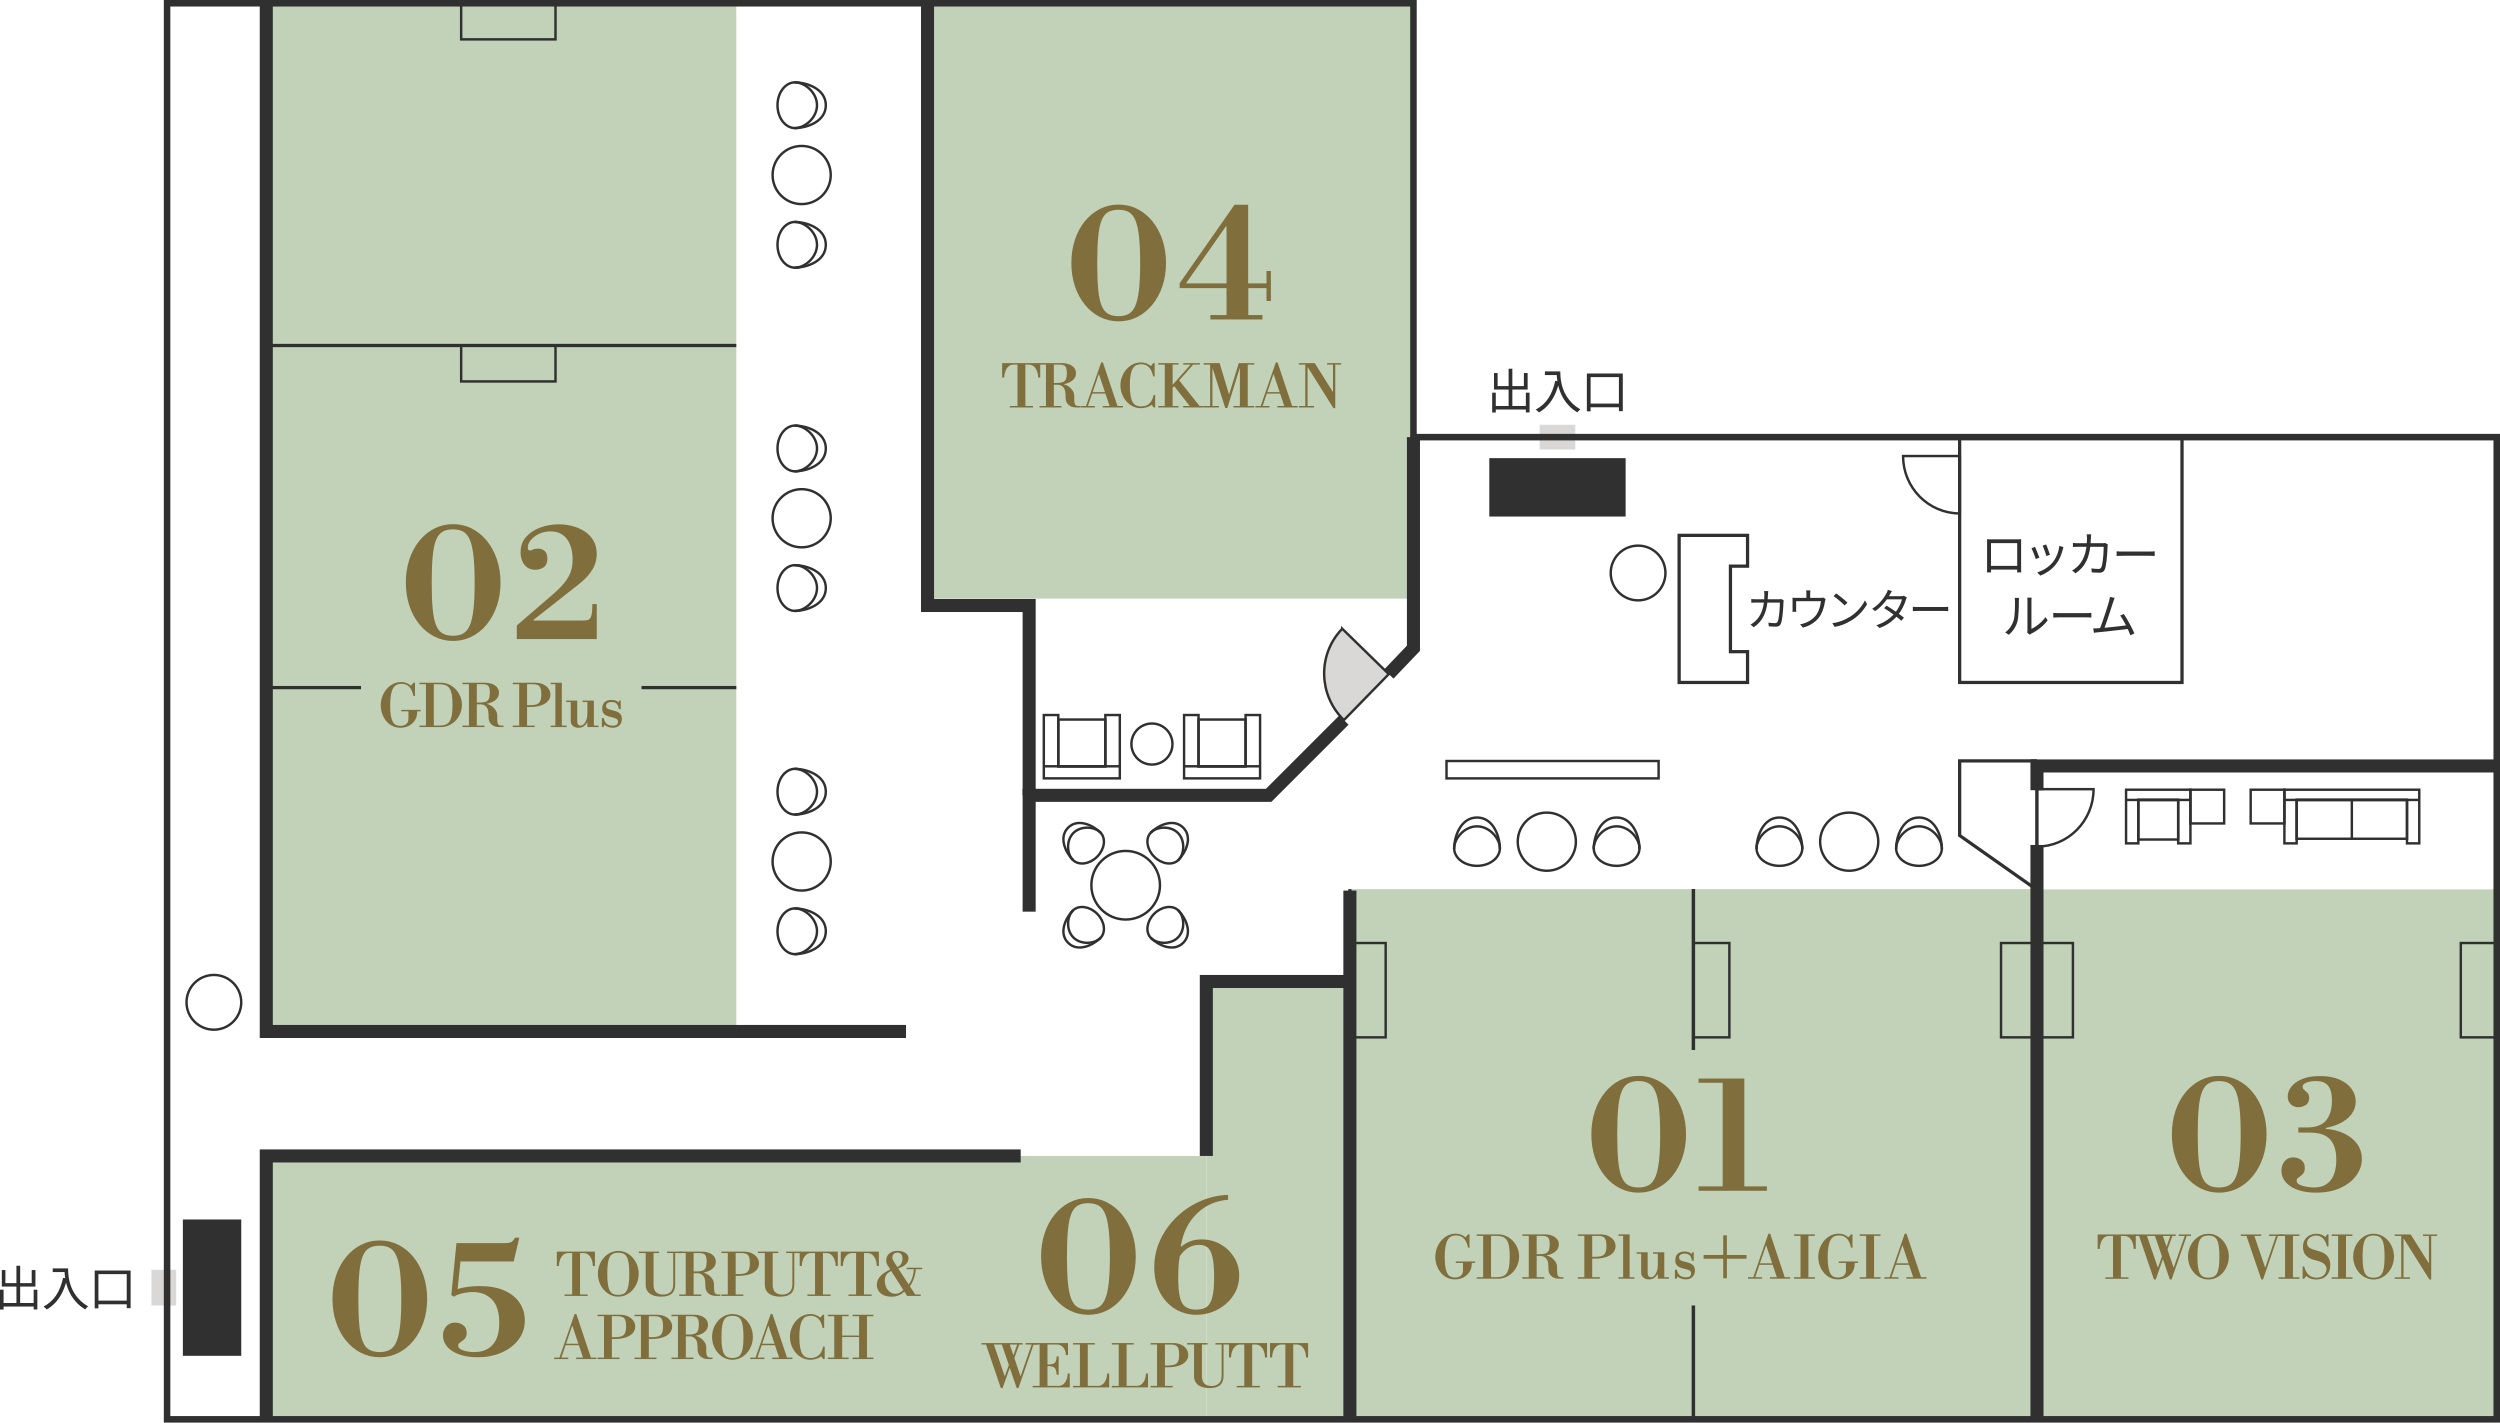 <?xml version="1.0" encoding="UTF-8"?>
<svg id="_レイヤー_2" data-name="レイヤー 2" xmlns="http://www.w3.org/2000/svg" width="765.598" height="435.664" viewBox="0 0 765.598 435.664">
  <g id="_レイヤー_3" data-name="レイヤー 3">
    <g>
      <rect x="81.547" y="1.043" width="143.938" height="104.762" fill="#c1d2b8"/>
      <rect x="81.547" y="105.806" width="143.938" height="104.762" fill="#c1d2b8"/>
      <rect x="81.547" y="210.568" width="143.938" height="104.762" fill="#c1d2b8"/>
      <rect x="284.263" y="1.043" width="148.763" height="182.287" fill="#c1d2b8"/>
      <rect x="81.547" y="353.996" width="287.876" height="80.667" fill="#c1d2b8"/>
      <rect x="369.423" y="300.568" width="43.966" height="134.096" fill="#c1d2b8"/>
      <rect x="623.801" y="272.378" width="140.798" height="162.286" fill="#c1d2b8"/>
      <rect x="623.801" y="234.567" width="140.798" height="200.096" fill="none" stroke="#303030" stroke-miterlimit="10"/>
      <rect x="600.121" y="133.568" width="68.096" height="75.429" fill="none" stroke="#303030" stroke-miterlimit="10"/>
      <polygon points="535.169 173.378 535.169 163.949 529.931 163.949 514.216 163.949 514.216 173.378 514.216 199.568 514.216 208.997 529.931 208.997 535.169 208.997 535.169 199.568 529.931 199.568 529.931 173.378 535.169 173.378" fill="none" stroke="#303030" stroke-miterlimit="10"/>
      <polyline points="623.801 233.012 600.121 233.012 600.121 255.86 624.217 272.822" fill="none" stroke="#303030" stroke-miterlimit="10"/>
      <polyline points="315.167 243.568 315.167 185.425 284.043 185.425 284.043 1" fill="none" stroke="#303030" stroke-miterlimit="10" stroke-width="4"/>
      <g>
        <path d="M541.508,180.999c-.019.154-.034.338-.048.551-.014.214-.025.402-.034.565-.036,1.39-.159,2.604-.368,3.644-.209,1.039-.497,1.947-.864,2.724-.368.776-.812,1.455-1.335,2.036s-1.119,1.103-1.791,1.566l-.994-.804c.218-.118.454-.268.708-.449s.486-.368.695-.559c.426-.382.81-.822,1.15-1.321s.636-1.071.885-1.716c.25-.645.445-1.387.586-2.227s.216-1.8.225-2.881c0-.1-.005-.218-.014-.354-.009-.136-.021-.271-.034-.408-.014-.136-.029-.259-.047-.367h1.28ZM546.234,183.831c-.019.118-.034.236-.048.354s-.021.223-.021.313c-.009.254-.025.604-.048,1.048-.022.445-.055.929-.095,1.451-.041.521-.091,1.046-.15,1.572-.059.527-.134,1.011-.225,1.451s-.195.792-.313,1.056c-.136.281-.319.49-.551.626-.232.137-.534.204-.906.204-.345,0-.708-.012-1.09-.034-.381-.022-.749-.043-1.103-.061l-.137-1.131c.373.046.733.082,1.083.109s.665.041.946.041c.2,0,.363-.032.49-.096s.228-.182.3-.354c.109-.208.2-.494.272-.857s.137-.771.19-1.226c.055-.454.101-.913.137-1.376s.062-.903.075-1.321c.013-.417.02-.771.02-1.062h-7.177c-.272,0-.54.003-.804.007-.264.005-.518.021-.763.048v-1.157c.236.027.49.048.763.062s.536.021.79.021h6.728c.182,0,.343-.007.483-.021s.271-.029.389-.048l.763.381Z" fill="#303030"/>
        <path d="M559.071,183.45c-.036.1-.072.229-.108.388-.036.159-.068.302-.096.43-.036.271-.093.576-.17.912s-.17.688-.279,1.056c-.109.367-.236.73-.382,1.089-.145.359-.312.706-.504,1.042-.336.591-.767,1.136-1.293,1.635-.527.499-1.133.936-1.818,1.308s-1.446.676-2.281.912l-.886-1.021c.228-.036.466-.089.716-.156.249-.068.483-.144.701-.225.454-.146.912-.353,1.375-.62s.896-.581,1.301-.939.742-.751,1.015-1.179c.245-.39.456-.816.634-1.279.177-.464.319-.931.429-1.403.108-.472.186-.903.231-1.294h-7.613v2.438c0,.127.005.268.014.422s.022.286.041.395h-1.185c.018-.127.029-.272.034-.436.004-.163.006-.309.006-.436v-2.397c0-.145-.002-.317-.006-.518-.005-.199-.017-.376-.034-.531.199.019.401.032.605.041.204.01.425.014.661.014h7.218c.254,0,.451-.011.593-.034.141-.022.256-.047.347-.074l.735.463ZM554.427,180.808c-.027.209-.048.396-.062.559s-.021.318-.021.463v1.825h-1.157v-1.825c0-.145-.003-.3-.007-.463-.005-.163-.025-.35-.062-.559h1.308Z" fill="#303030"/>
        <path d="M561.122,190.858c.799-.117,1.528-.281,2.187-.49.658-.208,1.26-.444,1.805-.708.544-.263,1.03-.526,1.457-.79.699-.436,1.344-.938,1.934-1.505s1.107-1.155,1.553-1.764c.444-.608.799-1.189,1.062-1.743l.653,1.158c-.309.562-.69,1.135-1.144,1.716-.454.581-.967,1.14-1.539,1.675-.572.536-1.203,1.021-1.894,1.457-.454.282-.951.559-1.491.831s-1.13.52-1.771.742c-.64.223-1.337.402-2.09.538l-.723-1.117ZM562.293,181.734c.245.163.526.365.844.605.318.241.643.495.975.763.331.269.642.529.933.783.29.254.531.477.722.667l-.858.858c-.172-.172-.395-.386-.667-.64-.272-.255-.572-.521-.898-.797-.327-.277-.649-.54-.968-.79-.317-.25-.604-.456-.857-.62l.776-.83Z" fill="#303030"/>
        <path d="M579.375,181.025c-.118.182-.231.373-.341.572-.108.2-.199.363-.272.49-.271.5-.624,1.047-1.055,1.642-.432.595-.936,1.187-1.512,1.777-.577.59-1.229,1.14-1.955,1.647l-.912-.708c.781-.481,1.457-1.013,2.029-1.594s1.053-1.148,1.443-1.702.69-1.035.899-1.443c.072-.118.154-.284.245-.497.091-.214.154-.406.19-.579l1.239.395ZM583.964,182.987c-.063.1-.123.22-.177.36-.055.141-.104.266-.15.375-.127.463-.309.962-.545,1.498-.236.535-.513,1.073-.83,1.613-.318.541-.682,1.061-1.09,1.56-.608.754-1.369,1.478-2.281,2.173-.912.694-2.014,1.277-3.303,1.75l-.98-.845c.845-.264,1.614-.588,2.309-.974s1.318-.811,1.872-1.273,1.035-.939,1.444-1.43c.354-.418.679-.877.974-1.376s.552-.996.77-1.491.376-.955.477-1.383h-5.053l.436-.967h4.331c.182,0,.35-.011.504-.034.154-.022.286-.057.395-.102l.899.545ZM577.727,185.48c.436.254.894.535,1.375.844.481.31.96.629,1.437.961.478.331.934.655,1.369.974.436.317.821.617,1.157.898l-.803.939c-.31-.281-.68-.592-1.11-.933-.432-.341-.888-.686-1.369-1.035-.48-.35-.962-.688-1.443-1.015-.481-.326-.931-.621-1.349-.885l.736-.749Z" fill="#303030"/>
        <path d="M585.784,185.819c.137.01.305.021.504.034.2.014.42.023.661.027.24.005.483.007.729.007h7.463c.346,0,.641-.009.886-.027.245-.018.44-.031.586-.041v1.335c-.137-.009-.339-.022-.606-.041-.268-.018-.552-.027-.852-.027h-7.477c-.372,0-.727.007-1.062.021s-.612.03-.831.048v-1.335Z" fill="#303030"/>
      </g>
      <g>
        <path d="M608.501,165.135c.293.01.542.018.748.022.205.005.391.007.557.007h7.876c.157,0,.354-.002.595-.007.239-.005.472-.013.696-.022-.01.176-.017.364-.022.564-.006.201-.008.395-.008.58v7.67c0,.187.002.372.008.558.005.186.009.35.015.491.005.143.007.237.007.286h-1.261c0-.059.002-.178.007-.359.005-.181.01-.386.015-.616.005-.229.008-.447.008-.652v-7.333h-8.023v7.773c0,.166.003.33.008.491s.01.306.015.433.007.215.007.264h-1.261c0-.049.002-.144.007-.286.005-.142.01-.306.015-.491s.008-.369.008-.55v-8.25c0-.205-.005-.396-.015-.572ZM618.21,173.29v1.144h-9.063v-1.144h9.063Z" fill="#303030"/>
        <path d="M623.204,167.467c.078.167.176.392.293.675.117.284.242.594.374.932.132.337.259.66.382.968.122.308.217.555.285.74l-1.114.411c-.059-.186-.145-.438-.257-.756-.112-.317-.237-.647-.374-.989-.137-.343-.267-.655-.389-.939-.122-.283-.218-.488-.286-.615l1.086-.426ZM631.916,167.555c-.049.146-.091.281-.125.403-.034.123-.065.232-.095.33-.196.802-.46,1.587-.792,2.354-.333.768-.763,1.483-1.291,2.148-.675.86-1.436,1.579-2.281,2.156-.846.576-1.679,1.021-2.5,1.334l-.968-.982c.566-.176,1.141-.41,1.723-.704.582-.293,1.135-.646,1.657-1.056.523-.411.985-.865,1.387-1.364.352-.43.667-.914.945-1.452.279-.537.511-1.109.697-1.716.186-.606.312-1.222.381-1.848l1.262.396ZM626.606,166.733c.068.146.156.364.264.653.107.288.223.594.345.916.122.323.232.629.33.917s.171.516.221.682l-1.086.382c-.039-.166-.105-.392-.198-.675s-.197-.589-.315-.917c-.117-.327-.234-.633-.352-.916-.117-.284-.21-.509-.278-.675l1.07-.367Z" fill="#303030"/>
        <path d="M640.401,163.639c-.021.167-.037.364-.052.595-.015.229-.027.433-.037.608-.039,1.496-.171,2.804-.396,3.923-.226,1.12-.535,2.098-.932,2.934-.396.836-.875,1.567-1.438,2.192-.562.626-1.205,1.188-1.929,1.688l-1.07-.866c.234-.127.489-.288.763-.483s.523-.396.748-.602c.459-.411.873-.885,1.239-1.423.367-.537.685-1.153.953-1.848.27-.694.479-1.494.631-2.398s.232-1.938.242-3.102c0-.107-.005-.235-.015-.382s-.022-.293-.037-.439-.031-.279-.051-.396h1.379ZM645.49,166.69c-.02.127-.037.255-.052.382s-.021.239-.021.337c-.01.273-.027.65-.052,1.13-.024.479-.059.999-.103,1.562s-.098,1.127-.161,1.694c-.063.566-.145,1.088-.242,1.562-.098.475-.21.854-.337,1.137-.146.304-.345.528-.594.675-.25.146-.575.22-.976.22-.372,0-.763-.012-1.174-.036-.41-.024-.807-.047-1.188-.066l-.146-1.217c.4.049.789.088,1.166.117.376.029.716.044,1.019.044.215,0,.392-.034.528-.103s.244-.196.322-.382c.118-.225.216-.532.294-.924.078-.391.146-.831.205-1.32.059-.488.107-.982.146-1.481.039-.498.066-.973.081-1.422.015-.45.021-.831.021-1.145h-7.729c-.294,0-.582.003-.866.008-.283.005-.557.021-.821.051v-1.246c.255.029.528.051.821.065.294.015.577.022.852.022h7.245c.195,0,.369-.008.521-.022s.291-.031.418-.051l.821.41Z" fill="#303030"/>
        <path d="M648.193,168.831c.146.01.327.021.543.036.215.015.452.025.711.029.259.006.521.008.785.008h8.037c.371,0,.689-.01.953-.029s.475-.034.631-.044v1.438c-.146-.01-.364-.024-.653-.044-.288-.02-.594-.029-.916-.029h-8.052c-.401,0-.783.007-1.145.021s-.66.032-.895.052v-1.438Z" fill="#303030"/>
        <path d="M614.083,193.658c.616-.44,1.14-.974,1.569-1.6.431-.625.758-1.295.983-2.009.107-.332.19-.748.249-1.247.059-.498.103-1.028.132-1.591s.046-1.109.052-1.643c.004-.533.007-1.005.007-1.416,0-.215-.01-.408-.029-.579s-.044-.335-.073-.491h1.35c-.01.059-.021.145-.029.257-.01.112-.021.237-.029.374-.011.137-.015.278-.015.425,0,.411-.006.893-.015,1.445-.011.552-.032,1.129-.066,1.73s-.078,1.171-.132,1.709c-.054.537-.135.987-.242,1.349-.215.782-.55,1.521-1.005,2.215-.454.694-.99,1.301-1.605,1.818l-1.101-.747ZM620.801,193.732c.029-.118.051-.247.065-.389s.022-.286.022-.433v-8.786c0-.283-.01-.521-.029-.711s-.034-.315-.044-.374h1.35c0,.059-.011.186-.029.381-.021.196-.03.431-.03.704v8.463c.46-.215.949-.498,1.467-.851.519-.352,1.024-.763,1.519-1.232.493-.469.926-.978,1.298-1.524l.689.997c-.421.567-.912,1.109-1.475,1.628-.562.519-1.146.982-1.752,1.394-.606.41-1.198.758-1.775,1.041-.117.068-.217.132-.3.19-.084.059-.149.107-.198.146l-.777-.645Z" fill="#303030"/>
        <path d="M628.797,187.689c.146.01.327.021.543.036.215.015.452.025.711.029.259.006.521.008.785.008h8.037c.371,0,.689-.01.953-.029.264-.02.475-.034.631-.044v1.438c-.146-.01-.364-.024-.653-.044-.288-.02-.594-.029-.916-.029h-8.052c-.401,0-.783.007-1.145.021s-.66.032-.895.052v-1.438Z" fill="#303030"/>
        <path d="M642.391,192.411c.353-.02.779-.052,1.283-.096s1.049-.093,1.636-.146,1.186-.114,1.797-.184c.61-.068,1.205-.134,1.781-.197.577-.063,1.105-.127,1.584-.191.479-.063.875-.114,1.188-.153l.322,1.129c-.332.049-.753.103-1.261.161-.509.059-1.059.12-1.65.184s-1.202.132-1.833.205-1.244.145-1.841.213-1.149.127-1.657.176c-.509.05-.934.088-1.276.117-.186.021-.381.045-.587.074-.205.029-.415.059-.63.088l-.221-1.364c.226.01.457.013.697.007.239-.004.462-.012.667-.021ZM647.598,183.098c-.068.186-.145.381-.228.587-.083.205-.174.464-.271.777-.088.244-.2.587-.337,1.026-.138.44-.291.927-.462,1.459-.172.533-.353,1.083-.543,1.65s-.379,1.12-.564,1.657c-.187.538-.354,1.02-.506,1.445-.152.425-.281.765-.389,1.019l-1.335.044c.127-.293.273-.664.439-1.114.167-.449.348-.953.543-1.511s.389-1.127.579-1.709c.191-.581.374-1.146.551-1.693.176-.548.329-1.042.462-1.481.132-.44.236-.787.315-1.042.088-.342.151-.613.19-.813s.068-.398.088-.594l1.467.293ZM650.384,188.011c.265.382.551.831.858,1.35s.616,1.063.924,1.636c.309.571.592,1.117.851,1.635.259.519.467.968.624,1.35l-1.232.558c-.146-.401-.343-.873-.587-1.416-.244-.542-.511-1.102-.799-1.679-.289-.577-.585-1.125-.888-1.643-.303-.519-.587-.948-.851-1.291l1.1-.499Z" fill="#303030"/>
      </g>
      <path d="M600.185,157.238c-9.602,0-17.389-7.874-17.389-17.583v-.006s17.389,0,17.389,0v17.589Z" fill="none" stroke="#303030" stroke-width=".75"/>
      <g>
        <path d="M456.966,120.249h1.101v6.087h-1.101v-6.087ZM457.509,124.326h10.354v1.085h-10.354v-1.085ZM457.524,114.235h1.1v4.004h8.053v-4.004h1.144v5.06h-10.296v-5.06ZM461.998,112.915h1.144v12.042h-1.144v-12.042ZM467.277,120.249h1.13v6.057h-1.13v-6.057Z" fill="#303030"/>
        <path d="M476.28,116.611l1.247.22c-.353,1.486-.81,2.826-1.371,4.019-.562,1.193-1.242,2.242-2.039,3.146s-1.738,1.674-2.823,2.31c-.059-.078-.149-.171-.271-.278s-.249-.218-.381-.33c-.133-.112-.247-.203-.345-.271,1.633-.86,2.928-2.026,3.887-3.498.958-1.471,1.657-3.243,2.097-5.316ZM473.112,113.736h4.151v1.115h-4.151v-1.115ZM476.706,113.736h1.114c0,.431.02.939.059,1.525.039.587.122,1.216.25,1.885.127.67.322,1.367.586,2.09.265.725.621,1.445,1.071,2.164.449.719,1.014,1.415,1.693,2.09s1.504,1.296,2.472,1.862c-.078.068-.179.159-.301.271s-.234.229-.337.353c-.103.122-.188.227-.257.314-.978-.596-1.816-1.254-2.516-1.973-.699-.718-1.281-1.469-1.745-2.251-.465-.782-.836-1.566-1.114-2.354-.279-.787-.489-1.55-.631-2.288s-.234-1.426-.279-2.062c-.044-.635-.065-1.178-.065-1.628Z" fill="#303030"/>
        <path d="M485.962,114.382h11v11.528h-1.188v-10.428h-8.668v10.486h-1.145v-11.587ZM486.476,123.593h10.105v1.129h-10.105v-1.129Z" fill="#303030"/>
      </g>
      <rect x="468.014" y="128.369" width="17.885" height="41.75" transform="translate(626.201 -327.712) rotate(90)" fill="#303030"/>
      <g>
        <path d="M0,394.954h1.1v6.087H0v-6.087ZM.543,399.031h10.354v1.085H.543v-1.085ZM.558,388.941h1.1v4.004h8.052v-4.004h1.144v5.06H.558v-5.06ZM5.031,387.62h1.144v12.042h-1.144v-12.042ZM10.311,394.954h1.129v6.057h-1.129v-6.057Z" fill="#303030"/>
        <path d="M19.313,391.316l1.247.22c-.352,1.486-.809,2.826-1.372,4.019-.562,1.193-1.242,2.242-2.039,3.146s-1.738,1.674-2.823,2.31c-.059-.078-.149-.171-.271-.278s-.249-.218-.381-.33c-.132-.112-.247-.203-.345-.271,1.633-.86,2.929-2.026,3.887-3.498.959-1.471,1.658-3.243,2.098-5.316ZM16.146,388.441h4.15v1.115h-4.15v-1.115ZM19.739,388.441h1.115c0,.431.019.939.059,1.525.039.587.122,1.216.249,1.885.127.67.323,1.367.587,2.09.264.725.621,1.445,1.071,2.164.449.719,1.014,1.415,1.694,2.09s1.503,1.296,2.471,1.862c-.078.068-.178.159-.301.271-.122.112-.234.229-.337.353-.103.122-.188.227-.257.314-.978-.596-1.816-1.254-2.515-1.973-.699-.718-1.281-1.469-1.746-2.251s-.836-1.566-1.115-2.354c-.278-.787-.489-1.55-.63-2.288-.142-.738-.235-1.426-.279-2.062-.044-.635-.066-1.178-.066-1.628Z" fill="#303030"/>
        <path d="M28.997,389.087h11v11.528h-1.188v-10.428h-8.668v10.486h-1.144v-11.587ZM29.51,398.298h10.105v1.129h-10.105v-1.129Z" fill="#303030"/>
      </g>
      <rect x="55.996" y="373.455" width="17.885" height="41.75" fill="#303030"/>
      <circle cx="501.645" cy="175.473" r="8.381" fill="none" stroke="#303030" stroke-miterlimit="10" stroke-width=".75"/>
      <circle cx="65.5" cy="306.95" r="8.381" fill="none" stroke="#303030" stroke-miterlimit="10" stroke-width=".75"/>
      <rect x="442.978" y="233.05" width="64.953" height="5.322" fill="none" stroke="#303030" stroke-miterlimit="10" stroke-width=".75"/>
      <circle cx="473.694" cy="257.754" r="8.905" fill="none" stroke="#303030" stroke-miterlimit="10" stroke-width=".75"/>
      <g>
        <path d="M488.062,259.975c0-3.832,2.01-9.62,7.006-9.62s7.006,5.788,7.006,9.62" fill="none" stroke="#303030" stroke-miterlimit="10" stroke-width=".75"/>
        <path d="M502.073,259.779c0,2.968-3.137,5.373-7.006,5.373s-7.006-2.406-7.006-5.373,3.137-6.724,7.006-6.724,7.006,3.757,7.006,6.724Z" fill="none" stroke="#303030" stroke-miterlimit="10" stroke-width=".75"/>
      </g>
      <g>
        <path d="M445.315,259.975c0-3.832,2.01-9.62,7.006-9.62s7.006,5.788,7.006,9.62" fill="none" stroke="#303030" stroke-miterlimit="10" stroke-width=".75"/>
        <path d="M459.327,259.779c0,2.968-3.137,5.373-7.006,5.373s-7.006-2.406-7.006-5.373,3.137-6.724,7.006-6.724,7.006,3.757,7.006,6.724Z" fill="none" stroke="#303030" stroke-miterlimit="10" stroke-width=".75"/>
      </g>
      <circle cx="566.301" cy="257.754" r="8.905" fill="none" stroke="#303030" stroke-miterlimit="10" stroke-width=".75"/>
      <g>
        <path d="M580.668,259.975c0-3.832,2.01-9.62,7.006-9.62s7.006,5.788,7.006,9.62" fill="none" stroke="#303030" stroke-miterlimit="10" stroke-width=".75"/>
        <path d="M594.68,259.779c0,2.968-3.137,5.373-7.006,5.373s-7.006-2.406-7.006-5.373,3.137-6.724,7.006-6.724,7.006,3.757,7.006,6.724Z" fill="none" stroke="#303030" stroke-miterlimit="10" stroke-width=".75"/>
      </g>
      <g>
        <path d="M537.922,259.975c0-3.832,2.01-9.62,7.006-9.62s7.006,5.788,7.006,9.62" fill="none" stroke="#303030" stroke-miterlimit="10" stroke-width=".75"/>
        <path d="M551.933,259.779c0,2.968-3.137,5.373-7.006,5.373s-7.006-2.406-7.006-5.373,3.137-6.724,7.006-6.724,7.006,3.757,7.006,6.724Z" fill="none" stroke="#303030" stroke-miterlimit="10" stroke-width=".75"/>
      </g>
      <g>
        <circle cx="245.5" cy="53.599" r="8.905" fill="none" stroke="#303030" stroke-miterlimit="10" stroke-width=".75"/>
        <g>
          <path d="M243.279,67.967c3.832,0,9.62,2.01,9.62,7.006s-5.788,7.006-9.62,7.006" fill="none" stroke="#303030" stroke-miterlimit="10" stroke-width=".75"/>
          <path d="M243.475,81.978c-2.968,0-5.373-3.137-5.373-7.006s2.406-7.006,5.373-7.006,6.724,3.137,6.724,7.006-3.757,7.006-6.724,7.006Z" fill="none" stroke="#303030" stroke-miterlimit="10" stroke-width=".75"/>
        </g>
        <g>
          <path d="M243.279,25.22c3.832,0,9.62,2.01,9.62,7.006s-5.788,7.006-9.62,7.006" fill="none" stroke="#303030" stroke-miterlimit="10" stroke-width=".75"/>
          <path d="M243.475,39.231c-2.968,0-5.373-3.137-5.373-7.006s2.406-7.006,5.373-7.006,6.724,3.137,6.724,7.006-3.757,7.006-6.724,7.006Z" fill="none" stroke="#303030" stroke-miterlimit="10" stroke-width=".75"/>
        </g>
      </g>
      <g>
        <circle cx="245.5" cy="158.711" r="8.905" fill="none" stroke="#303030" stroke-miterlimit="10" stroke-width=".75"/>
        <g>
          <path d="M243.279,173.078c3.832,0,9.62,2.01,9.62,7.006s-5.788,7.006-9.62,7.006" fill="none" stroke="#303030" stroke-miterlimit="10" stroke-width=".75"/>
          <path d="M243.475,187.09c-2.968,0-5.373-3.137-5.373-7.006s2.406-7.006,5.373-7.006,6.724,3.137,6.724,7.006-3.757,7.006-6.724,7.006Z" fill="none" stroke="#303030" stroke-miterlimit="10" stroke-width=".75"/>
        </g>
        <g>
          <path d="M243.279,130.332c3.832,0,9.62,2.01,9.62,7.006s-5.788,7.006-9.62,7.006" fill="none" stroke="#303030" stroke-miterlimit="10" stroke-width=".75"/>
          <path d="M243.475,144.343c-2.968,0-5.373-3.137-5.373-7.006s2.406-7.006,5.373-7.006,6.724,3.137,6.724,7.006-3.757,7.006-6.724,7.006Z" fill="none" stroke="#303030" stroke-miterlimit="10" stroke-width=".75"/>
        </g>
      </g>
      <g>
        <circle cx="245.5" cy="263.822" r="8.905" fill="none" stroke="#303030" stroke-miterlimit="10" stroke-width=".75"/>
        <g>
          <path d="M243.279,278.19c3.832,0,9.62,2.01,9.62,7.006s-5.788,7.006-9.62,7.006" fill="none" stroke="#303030" stroke-miterlimit="10" stroke-width=".75"/>
          <path d="M243.475,292.201c-2.968,0-5.373-3.137-5.373-7.006s2.406-7.006,5.373-7.006,6.724,3.137,6.724,7.006-3.757,7.006-6.724,7.006Z" fill="none" stroke="#303030" stroke-miterlimit="10" stroke-width=".75"/>
        </g>
        <g>
          <path d="M243.279,235.443c3.832,0,9.62,2.01,9.62,7.006s-5.788,7.006-9.62,7.006" fill="none" stroke="#303030" stroke-miterlimit="10" stroke-width=".75"/>
          <path d="M243.475,249.455c-2.968,0-5.373-3.137-5.373-7.006s2.406-7.006,5.373-7.006,6.724,3.137,6.724,7.006-3.757,7.006-6.724,7.006Z" fill="none" stroke="#303030" stroke-miterlimit="10" stroke-width=".75"/>
        </g>
      </g>
      <rect x="413.39" y="272.282" width="105.206" height="162.382" fill="#c1d2b8"/>
      <rect x="518.595" y="272.282" width="105.206" height="162.382" fill="#c1d2b8"/>
      <polyline points="518.595 272.282 518.595 434.664 413.39 434.664 413.39 272.282" fill="none" stroke="#303030" stroke-miterlimit="10"/>
      <polyline points="623.801 272.282 623.801 434.664 518.595 434.664 518.595 272.282" fill="none" stroke="#303030" stroke-miterlimit="10"/>
      <circle cx="344.724" cy="271.094" r="10.505" fill="none" stroke="#303030" stroke-miterlimit="10" stroke-width=".75"/>
      <g>
        <path d="M352.36,255.037c2.303-2.303,6.99-4.574,9.993-1.571,3.003,3.003.732,7.69-1.571,9.993" fill="none" stroke="#303030" stroke-miterlimit="10" stroke-width=".75"/>
        <path d="M360.899,263.341c-1.784,1.784-5.115,1.344-7.44-.981-2.325-2.325-2.765-5.657-.981-7.44s5.927-2.156,8.252.169c2.325,2.325,1.953,6.469.169,8.252Z" fill="none" stroke="#303030" stroke-miterlimit="10" stroke-width=".75"/>
      </g>
      <g>
        <path d="M328.667,278.73c-2.303,2.303-4.574,6.99-1.571,9.993,3.003,3.003,7.69.732,9.993-1.571" fill="none" stroke="#303030" stroke-miterlimit="10" stroke-width=".75"/>
        <path d="M336.971,287.27c1.784-1.784,1.344-5.115-.981-7.44s-5.657-2.765-7.44-.981-2.156,5.927.169,8.252,6.469,1.953,8.252.169Z" fill="none" stroke="#303030" stroke-miterlimit="10" stroke-width=".75"/>
      </g>
      <g>
        <path d="M360.781,278.73c2.303,2.303,4.574,6.99,1.571,9.993-3.003,3.003-7.69.732-9.993-1.571" fill="none" stroke="#303030" stroke-miterlimit="10" stroke-width=".75"/>
        <path d="M352.478,287.27c-1.784-1.784-1.344-5.115.981-7.44s5.657-2.765,7.44-.981,2.156,5.927-.169,8.252-6.469,1.953-8.252.169Z" fill="none" stroke="#303030" stroke-miterlimit="10" stroke-width=".75"/>
      </g>
      <g>
        <path d="M337.089,255.037c-2.303-2.303-6.99-4.574-9.993-1.571-3.003,3.003-.732,7.69,1.571,9.993" fill="none" stroke="#303030" stroke-miterlimit="10" stroke-width=".75"/>
        <path d="M328.549,263.341c1.784,1.784,5.115,1.344,7.44-.981s2.765-5.657.981-7.44c-1.784-1.784-5.927-2.156-8.252.169-2.325,2.325-1.953,6.469-.169,8.252Z" fill="none" stroke="#303030" stroke-miterlimit="10" stroke-width=".75"/>
      </g>
      <rect x="703.326" y="244.971" width="33.793" height="11.89" fill="none" stroke="#303030" stroke-miterlimit="10" stroke-width=".75"/>
      <polygon points="651.084 241.842 651.084 258.269 654.839 258.269 654.839 244.971 667.042 244.971 667.042 258.269 670.796 258.269 670.796 241.842 651.084 241.842" fill="none" stroke="#303030" stroke-miterlimit="10" stroke-width=".75"/>
      <rect x="654.839" y="244.971" width="12.203" height="12.125" fill="none" stroke="#303030" stroke-miterlimit="10" stroke-width=".75"/>
      <rect x="670.796" y="241.842" width="10.326" height="10.326" fill="none" stroke="#303030" stroke-miterlimit="10" stroke-width=".75"/>
      <rect x="689.245" y="241.842" width="10.326" height="10.326" fill="none" stroke="#303030" stroke-miterlimit="10" stroke-width=".75"/>
      <polygon points="737.119 244.971 737.119 258.269 740.874 258.269 740.874 241.842 699.571 241.842 699.571 258.269 703.326 258.269 703.326 244.971 737.119 244.971" fill="none" stroke="#303030" stroke-miterlimit="10" stroke-width=".75"/>
      <line x1="651.084" y1="244.971" x2="670.796" y2="244.971" fill="none" stroke="#303030" stroke-miterlimit="10" stroke-width=".75"/>
      <polygon points="385.882 238.364 385.882 218.968 381.449 218.968 381.449 234.67 367.041 234.67 367.041 218.968 362.607 218.968 362.607 238.364 385.882 238.364" fill="none" stroke="#303030" stroke-miterlimit="10" stroke-width=".75"/>
      <rect x="367.041" y="220.354" width="14.408" height="14.316" fill="none" stroke="#303030" stroke-miterlimit="10" stroke-width=".75"/>
      <line x1="385.882" y1="234.67" x2="362.607" y2="234.67" fill="none" stroke="#303030" stroke-miterlimit="10" stroke-width=".75"/>
      <polygon points="342.93 238.364 342.93 218.968 338.496 218.968 338.496 234.67 324.088 234.67 324.088 218.968 319.655 218.968 319.655 238.364 342.93 238.364" fill="none" stroke="#303030" stroke-miterlimit="10" stroke-width=".75"/>
      <rect x="324.088" y="220.354" width="14.408" height="14.316" fill="none" stroke="#303030" stroke-miterlimit="10" stroke-width=".75"/>
      <line x1="342.93" y1="234.67" x2="319.655" y2="234.67" fill="none" stroke="#303030" stroke-miterlimit="10" stroke-width=".75"/>
      <line x1="720.222" y1="256.861" x2="720.222" y2="244.971" fill="none" stroke="#303030" stroke-miterlimit="10" stroke-width=".75"/>
      <line x1="699.571" y1="244.971" x2="740.874" y2="244.971" fill="none" stroke="#303030" stroke-miterlimit="10" stroke-width=".75"/>
      <path d="M623.74,259.268c9.602,0,17.389-7.874,17.389-17.583v-.006h-17.389v17.589Z" fill="none" stroke="#303030" stroke-width=".75"/>
      <polyline points="225.485 210.568 81.547 210.568 81.547 105.806 225.485 105.806" fill="none" stroke="#303030" stroke-miterlimit="10"/>
      <circle cx="352.768" cy="227.854" r="6.286" fill="none" stroke="#303030" stroke-miterlimit="10" stroke-width=".75"/>
      <path d="M411.052,192.548c-7.584,7.774-7.36,20.298.5,27.966l.005.005,13.735-14.079-14.24-13.893Z" fill="#d9d8d6" stroke="#303030" stroke-width=".75"/>
      <polyline points="81.547 434.664 81.547 353.996 312.578 353.996" fill="none" stroke="#303030" stroke-miterlimit="10" stroke-width="4"/>
      <line x1="623.801" y1="258.759" x2="623.801" y2="434.664" fill="none" stroke="#303030" stroke-miterlimit="10" stroke-width="4"/>
      <polyline points="764.598 234.567 623.801 234.567 623.801 241.997" fill="none" stroke="#303030" stroke-miterlimit="10" stroke-width="4"/>
      <polyline points="277.453 315.877 81.547 315.877 81.547 1" fill="none" stroke="#303030" stroke-miterlimit="10" stroke-width="4"/>
      <polyline points="411.557 220.519 388.501 243.568 315.167 243.568 315.167 279.188" fill="none" stroke="#303030" stroke-miterlimit="10" stroke-width="4"/>
      <polyline points="432.854 133.87 432.854 198.52 425.292 206.441" fill="none" stroke="#303030" stroke-miterlimit="10" stroke-width="4"/>
      <rect x="150.166" y="-7.898" width="11.008" height="28.889" transform="translate(162.217 -149.123) rotate(90)" fill="none" stroke="#303030" stroke-miterlimit="10" stroke-width=".75"/>
      <rect x="150.166" y="96.865" width="11.008" height="28.889" transform="translate(266.98 -44.361) rotate(90)" fill="none" stroke="#303030" stroke-miterlimit="10" stroke-width=".75"/>
      <rect x="150.166" y="201.627" width="11.008" height="28.889" transform="translate(371.742 60.402) rotate(90)" fill="none" stroke="#303030" stroke-miterlimit="10" stroke-width=".75"/>
      <rect x="413.337" y="288.788" width="11.008" height="28.889" fill="none" stroke="#303030" stroke-miterlimit="10" stroke-width=".75"/>
      <rect x="518.595" y="288.788" width="11.008" height="28.889" fill="none" stroke="#303030" stroke-miterlimit="10" stroke-width=".75"/>
      <rect x="612.793" y="288.788" width="11.008" height="28.889" fill="none" stroke="#303030" stroke-miterlimit="10" stroke-width=".75"/>
      <rect x="623.801" y="288.788" width="11.008" height="28.889" fill="none" stroke="#303030" stroke-miterlimit="10" stroke-width=".75"/>
      <rect x="753.591" y="288.788" width="11.008" height="28.889" fill="none" stroke="#303030" stroke-miterlimit="10" stroke-width=".75"/>
      <line x1="413.39" y1="434.664" x2="413.39" y2="272.727" fill="none" stroke="#303030" stroke-miterlimit="10" stroke-width="4"/>
      <polyline points="413.39 300.568 369.423 300.568 369.423 353.996" fill="none" stroke="#303030" stroke-miterlimit="10" stroke-width="4"/>
      <rect x="46.376" y="388.869" width="7.575" height="10.921" fill="#d9d8d6"/>
      <rect x="473.169" y="128.41" width="7.575" height="10.921" transform="translate(610.827 -343.086) rotate(90)" fill="#d9d8d6"/>
      <polygon points="51.166 434.664 764.598 434.664 764.598 133.87 432.854 133.87 432.854 1 51.166 1 51.166 434.664" fill="none" stroke="#303030" stroke-miterlimit="10" stroke-width="2"/>
      <rect x="471.266" y="321.556" width="85.9" height="78.235" fill="#c1d2b8"/>
      <g>
        <path d="M501.785,365.237c-2.049,0-3.953-.448-5.712-1.344-1.761-.896-3.297-2.152-4.608-3.769-1.312-1.615-2.328-3.504-3.048-5.664s-1.08-4.52-1.08-7.08c0-2.56.36-4.927,1.08-7.104.72-2.176,1.735-4.072,3.048-5.688,1.312-1.615,2.848-2.871,4.608-3.768,1.759-.896,3.663-1.344,5.712-1.344,2.079,0,3.999.448,5.76,1.344,1.76.896,3.296,2.152,4.608,3.768,1.312,1.616,2.335,3.513,3.071,5.688.736,2.177,1.104,4.544,1.104,7.104,0,2.561-.368,4.92-1.104,7.08s-1.76,4.049-3.071,5.664c-1.312,1.616-2.849,2.873-4.608,3.769-1.761.896-3.681,1.344-5.76,1.344ZM501.785,363.653c1.216,0,2.247-.232,3.096-.696.848-.464,1.527-1.288,2.04-2.472.512-1.184.888-2.832,1.128-4.944s.36-4.831.36-8.16c0-3.327-.12-6.056-.36-8.184s-.616-3.784-1.128-4.968c-.513-1.184-1.192-2.008-2.04-2.473-.849-.463-1.88-.695-3.096-.695-1.248,0-2.297.232-3.145.695-.848.465-1.52,1.289-2.016,2.473-.497,1.184-.849,2.84-1.056,4.968-.209,2.128-.312,4.856-.312,8.184,0,3.329.104,6.048.312,8.16.207,2.112.559,3.761,1.056,4.944.496,1.184,1.168,2.008,2.016,2.472s1.896.696,3.145.696Z" fill="#806e3c"/>
        <path d="M520.168,364.661v-1.344h7.392v-31.729h-7.392v-1.296h14.016v33.024h6.912v1.344h-20.928Z" fill="#806e3c"/>
      </g>
      <g>
        <path d="M445.596,391.802c-.936,0-1.775-.192-2.52-.576-.744-.384-1.377-.902-1.899-1.557-.521-.654-.924-1.392-1.206-2.214s-.423-1.665-.423-2.529c0-.936.159-1.833.478-2.69.317-.858.759-1.62,1.322-2.286.564-.666,1.228-1.191,1.989-1.575s1.593-.576,2.493-.576c.563,0,1.086.09,1.566.271.479.18.941.462,1.386.846l.792-.9h.45v4.068h-.45c-.133-.672-.342-1.293-.63-1.863-.288-.569-.682-1.025-1.18-1.368-.498-.342-1.143-.513-1.935-.513-.504,0-.963.097-1.377.288-.414.192-.774.531-1.08,1.017-.306.486-.54,1.164-.702,2.034s-.243,1.983-.243,3.339c0,1.248.072,2.277.216,3.087.145.811.349,1.443.612,1.899s.591.774.981.954c.39.18.824.27,1.305.27.78,0,1.389-.188,1.827-.566.438-.378.657-.909.657-1.593v-2.574h2.682v.432c0,1.021-.237,1.894-.711,2.619-.475.727-1.098,1.284-1.872,1.674s-1.617.585-2.529.585ZM445.813,386.762v-.45h5.939v.45h-5.939Z" fill="#806e3c"/>
        <path d="M452.221,391.586v-.45h6.029c.744,0,1.374-.09,1.891-.27.516-.181.936-.501,1.26-.963.324-.462.561-1.107.711-1.936.149-.828.225-1.884.225-3.168s-.075-2.34-.225-3.168c-.15-.828-.391-1.473-.72-1.935-.331-.462-.754-.783-1.27-.963-.516-.181-1.146-.271-1.89-.271h-6.012v-.45h6.588c.899,0,1.736.184,2.511.549.773.366,1.455.867,2.043,1.504.588.636,1.044,1.361,1.368,2.178s.485,1.668.485,2.556c0,.889-.165,1.74-.494,2.556-.331.816-.786,1.543-1.368,2.179s-1.264,1.137-2.043,1.503c-.78.366-1.62.549-2.521.549h-6.569ZM454.201,391.316v-13.303h2.412v13.303h-2.412Z" fill="#806e3c"/>
        <path d="M470.03,384.62v-.54h1.494c.72,0,1.305-.078,1.755-.234.45-.155.779-.452.99-.891.209-.438.314-1.071.314-1.899,0-.731-.078-1.28-.233-1.646-.156-.366-.394-.615-.712-.747-.317-.132-.723-.198-1.215-.198h-6.228v-.45h6.948c.779,0,1.49.123,2.133.369.642.246,1.151.598,1.53,1.053.378.457.566,1.015.566,1.675,0,.695-.233,1.308-.702,1.836-.468.528-1.137.938-2.007,1.232s-1.917.441-3.141.441h-1.494ZM466.196,391.586v-.45h6.731v.45h-6.731ZM468.175,391.316v-13.303h2.412v13.303h-2.412ZM477.374,391.586c-.588,0-1.119-.114-1.593-.342-.475-.228-.85-.549-1.125-.963-.276-.414-.426-.897-.45-1.449l-.054-1.422c-.036-.948-.282-1.65-.738-2.106s-1.038-.684-1.746-.684l1.368-.198h.666v.072c.516.12,1.011.354,1.485.702.474.348.866.768,1.179,1.26.312.492.468,1.026.468,1.602v.937c0,.828.09,1.392.271,1.691.18.301.504.45.972.45h.684v.45h-1.386Z" fill="#806e3c"/>
        <path d="M487.04,385.43v-.54h1.494c.815,0,1.476-.087,1.979-.261s.87-.504,1.099-.99c.228-.485.342-1.185.342-2.097,0-.852-.093-1.5-.279-1.944-.186-.443-.465-.743-.837-.899s-.84-.234-1.404-.234h-6.228v-.45h6.948c.863,0,1.641.156,2.331.469.689.312,1.238.74,1.646,1.286.408.547.612,1.174.612,1.882,0,.744-.249,1.4-.747,1.971s-1.209,1.014-2.133,1.332c-.925.318-2.034.477-3.33.477h-1.494ZM483.206,391.586v-.45h6.732v.45h-6.732ZM485.186,391.316v-13.303h2.411v13.303h-2.411Z" fill="#806e3c"/>
        <path d="M495.649,378.464v-.45h3.402v.45h-3.402ZM495.649,391.586v-.45h4.843v.45h-4.843ZM497.071,391.316v-13.015h1.98v13.015h-1.98Z" fill="#806e3c"/>
        <path d="M501.193,383.936v-.449h3.384v.449h-3.384ZM504.955,391.802c-.696,0-1.263-.188-1.701-.566-.438-.378-.657-.844-.657-1.396v-6.084h1.98v6.03c0,.444.09.78.27,1.008.181.229.427.342.738.342.372,0,.717-.162,1.035-.485.317-.324.576-.763.774-1.314.197-.552.297-1.17.297-1.854l.359,2.699h-.432c-.264.469-.606.855-1.026,1.161-.42.307-.966.459-1.638.459ZM506.214,383.936v-.449h3.456v.449h-3.456ZM507.691,391.298v-7.542h1.979v7.542h-1.979ZM507.691,391.586v-.45h3.401v.45h-3.401Z" fill="#806e3c"/>
        <path d="M516.278,391.802c-.492,0-.969-.084-1.431-.252s-.837-.39-1.125-.666l-.27.702h-.522v-2.754h.576l.09.342c.168.648.471,1.141.909,1.477.438.336,1.022.504,1.755.504.6,0,1.02-.105,1.26-.315s.36-.513.36-.909c0-.396-.162-.687-.486-.873-.323-.186-.822-.351-1.494-.495-.575-.119-1.077-.272-1.503-.459-.426-.186-.759-.449-.999-.792-.24-.342-.359-.812-.359-1.413,0-.852.245-1.503.737-1.952.492-.45,1.194-.676,2.106-.676.516,0,.963.072,1.341.217.378.144.646.342.801.594l.198-.594h.468v2.609h-.558l-.054-.27c-.133-.672-.363-1.158-.693-1.458s-.819-.45-1.467-.45c-.576,0-1.005.111-1.287.333s-.423.531-.423.927c0,.192.054.363.162.514.107.149.309.285.603.404.294.12.705.24,1.233.36.611.132,1.128.3,1.548.504s.741.475.963.81c.222.337.333.774.333,1.314,0,.828-.252,1.488-.756,1.979-.504.492-1.177.738-2.017.738Z" fill="#806e3c"/>
        <path d="M534.85,384.33v1.135h-6.014v5.996h-1.117v-5.996h-6.014v-1.135h6.014v-6.014h1.117v6.014h6.014Z" fill="#806e3c"/>
        <path d="M535.309,391.586v-.45h4.32v.45h-4.32ZM536.857,391.316l4.698-13.519h.54l-1.098,3.096-3.546,10.423h-.595ZM538.82,387.338v-.45h5.832v.45h-5.832ZM544.202,391.316l-3.312-9.9h-.071l-.126-.522.863-3.096h.54l4.519,13.519h-2.412ZM542.042,391.586v-.45h6.174v.45h-6.174Z" fill="#806e3c"/>
        <path d="M549.412,378.464v-.45h6.372v.45h-6.372ZM549.412,391.586v-.45h6.372v.45h-6.372ZM551.392,391.316v-13.303h2.412v13.303h-2.412Z" fill="#806e3c"/>
        <path d="M562.874,391.802c-.936,0-1.775-.192-2.52-.576s-1.377-.902-1.899-1.557c-.521-.654-.924-1.392-1.206-2.214s-.423-1.665-.423-2.529c0-.936.159-1.833.478-2.69.317-.858.759-1.62,1.322-2.286.564-.666,1.228-1.191,1.989-1.575s1.593-.576,2.493-.576c.563,0,1.086.09,1.566.271.479.18.941.462,1.386.846l.792-.9h.45v4.068h-.45c-.133-.672-.342-1.293-.63-1.863-.288-.569-.682-1.025-1.18-1.368-.498-.342-1.143-.513-1.935-.513-.504,0-.963.097-1.377.288-.414.192-.774.531-1.08,1.017-.306.486-.54,1.164-.702,2.034s-.243,1.983-.243,3.339c0,1.248.072,2.277.216,3.087.145.811.349,1.443.612,1.899s.591.774.981.954c.39.18.824.27,1.305.27.78,0,1.389-.188,1.827-.566.438-.378.657-.909.657-1.593v-2.574h2.682v.432c0,1.021-.237,1.894-.711,2.619-.475.727-1.098,1.284-1.872,1.674s-1.617.585-2.529.585ZM563.09,386.762v-.45h5.939v.45h-5.939Z" fill="#806e3c"/>
        <path d="M569.516,378.464v-.45h6.372v.45h-6.372ZM569.516,391.586v-.45h6.372v.45h-6.372ZM571.496,391.316v-13.303h2.412v13.303h-2.412Z" fill="#806e3c"/>
        <path d="M577.058,391.586v-.45h4.32v.45h-4.32ZM578.606,391.316l4.698-13.519h.54l-1.099,3.096-3.546,10.423h-.594ZM580.568,387.338v-.45h5.832v.45h-5.832ZM585.95,391.316l-3.312-9.9h-.072l-.126-.522.864-3.096h.54l4.518,13.519h-2.412ZM583.79,391.586v-.45h6.175v.45h-6.175Z" fill="#806e3c"/>
      </g>
      <rect x="110.566" y="152.6" width="85.9" height="78.235" fill="#c1d2b8"/>
      <g>
        <path d="M138.733,196.281c-2.049,0-3.953-.448-5.712-1.344-1.761-.896-3.297-2.152-4.608-3.769-1.312-1.615-2.328-3.504-3.048-5.664s-1.08-4.52-1.08-7.08c0-2.56.36-4.927,1.08-7.104.72-2.176,1.735-4.072,3.048-5.688,1.312-1.615,2.848-2.871,4.608-3.768,1.759-.896,3.663-1.344,5.712-1.344,2.079,0,3.999.448,5.76,1.344,1.76.896,3.296,2.152,4.608,3.768,1.312,1.616,2.335,3.513,3.071,5.688.736,2.177,1.104,4.544,1.104,7.104,0,2.561-.368,4.92-1.104,7.08s-1.76,4.049-3.071,5.664c-1.312,1.616-2.849,2.873-4.608,3.769-1.761.896-3.681,1.344-5.76,1.344ZM138.733,194.697c1.216,0,2.247-.232,3.096-.696.848-.464,1.527-1.288,2.04-2.472.512-1.184.888-2.832,1.128-4.944s.36-4.831.36-8.16c0-3.327-.12-6.056-.36-8.184s-.616-3.784-1.128-4.968c-.513-1.184-1.192-2.008-2.04-2.473-.849-.463-1.88-.695-3.096-.695-1.248,0-2.297.232-3.145.695-.848.465-1.52,1.289-2.016,2.473-.497,1.184-.849,2.84-1.056,4.968-.209,2.128-.312,4.856-.312,8.184,0,3.329.104,6.048.312,8.16.207,2.112.559,3.761,1.056,4.944.496,1.184,1.168,2.008,2.016,2.472s1.896.696,3.145.696Z" fill="#806e3c"/>
        <path d="M158.268,195.705v-4.176l10.704-9.216c1.696-1.44,3-2.736,3.912-3.889.912-1.151,1.552-2.279,1.92-3.384.367-1.104.552-2.312.552-3.624,0-2.72-.592-4.848-1.775-6.384-1.185-1.536-2.849-2.304-4.992-2.304-1.248,0-2.4.248-3.456.743-1.056.497-1.904,1.121-2.544,1.872-.641.753-.96,1.529-.96,2.328,0,.32.056.552.168.696.111.144.264.216.456.216.288,0,.607-.096.96-.288.352-.191.848-.288,1.488-.288.928,0,1.647.265,2.159.792.512.528.769,1.272.769,2.232,0,1.248-.368,2.136-1.104,2.664-.736.527-1.601.792-2.592.792-1.024,0-1.872-.256-2.544-.769-.672-.511-1.168-1.176-1.488-1.991-.32-.816-.479-1.672-.479-2.568,0-1.888.56-3.464,1.68-4.729,1.12-1.264,2.575-2.224,4.368-2.88,1.792-.655,3.664-.983,5.616-.983,1.407,0,2.8.176,4.176.527,1.375.353,2.632.896,3.768,1.633s2.04,1.688,2.712,2.855c.673,1.169,1.009,2.553,1.009,4.152,0,.929-.161,1.88-.48,2.855-.32.977-.888,2.001-1.704,3.072-.815,1.072-1.976,2.2-3.479,3.384l-13.729,10.8v.192h15.12c.769,0,1.36-.096,1.776-.288.415-.191.712-.647.888-1.368.176-.72.264-1.848.264-3.384h1.345v10.704h-24.48Z" fill="#806e3c"/>
      </g>
      <g>
        <path d="M122.648,222.873c-.936,0-1.776-.192-2.52-.576s-1.377-.902-1.899-1.557-.924-1.392-1.206-2.214c-.282-.822-.423-1.665-.423-2.529,0-.936.159-1.833.477-2.69.318-.858.759-1.62,1.323-2.286s1.227-1.191,1.989-1.575c.762-.384,1.593-.576,2.493-.576.564,0,1.086.09,1.566.271.479.18.942.462,1.386.846l.792-.9h.45v4.068h-.45c-.132-.672-.342-1.293-.63-1.863-.288-.569-.681-1.025-1.179-1.368-.498-.342-1.143-.513-1.935-.513-.504,0-.963.097-1.377.288-.414.192-.774.531-1.08,1.017-.306.486-.54,1.164-.702,2.034s-.243,1.983-.243,3.339c0,1.248.072,2.277.216,3.087.144.811.348,1.443.612,1.899.264.456.591.774.981.954.39.18.825.27,1.305.27.78,0,1.389-.188,1.827-.566s.657-.909.657-1.593v-2.574h2.682v.432c0,1.021-.237,1.894-.711,2.619-.474.727-1.098,1.284-1.872,1.674-.774.39-1.617.585-2.529.585ZM122.865,217.833v-.45h5.94v.45h-5.94Z" fill="#806e3c"/>
        <path d="M128.463,222.657v-.45h6.03c.744,0,1.374-.09,1.89-.27.516-.181.936-.501,1.26-.963.324-.462.561-1.107.711-1.936s.225-1.884.225-3.168-.075-2.34-.225-3.168-.39-1.473-.72-1.935c-.331-.462-.753-.783-1.269-.963-.516-.181-1.146-.271-1.89-.271h-6.012v-.45h6.588c.9,0,1.737.184,2.511.549.774.366,1.455.867,2.043,1.504.588.636,1.044,1.361,1.368,2.178s.486,1.668.486,2.556c0,.889-.165,1.74-.495,2.556-.331.816-.786,1.543-1.368,2.179s-1.263,1.137-2.043,1.503c-.78.366-1.62.549-2.52.549h-6.57ZM130.443,222.388v-13.303h2.412v13.303h-2.412Z" fill="#806e3c"/>
        <path d="M145.461,215.691v-.54h1.494c.72,0,1.305-.078,1.755-.234.45-.155.78-.452.99-.891.209-.438.315-1.071.315-1.899,0-.731-.078-1.28-.234-1.646-.156-.366-.394-.615-.711-.747s-.723-.198-1.215-.198h-6.228v-.45h6.948c.78,0,1.491.123,2.133.369s1.152.598,1.53,1.053c.378.457.567,1.015.567,1.675,0,.695-.234,1.308-.702,1.836-.468.528-1.137.938-2.007,1.232-.87.294-1.917.441-3.141.441h-1.494ZM141.627,222.657v-.45h6.732v.45h-6.732ZM143.607,222.388v-13.303h2.412v13.303h-2.412ZM152.806,222.657c-.588,0-1.119-.114-1.593-.342s-.849-.549-1.125-.963-.426-.897-.45-1.449l-.054-1.422c-.036-.948-.282-1.65-.738-2.106-.457-.456-1.038-.684-1.746-.684l1.368-.198h.666v.072c.516.12,1.011.354,1.485.702.474.348.867.768,1.179,1.26s.468,1.026.468,1.602v.937c0,.828.09,1.392.27,1.691.18.301.504.45.972.45h.684v.45h-1.386Z" fill="#806e3c"/>
        <path d="M160.852,216.501v-.54h1.494c.816,0,1.476-.087,1.98-.261s.87-.504,1.098-.99c.228-.485.342-1.185.342-2.097,0-.852-.093-1.5-.279-1.944-.186-.443-.465-.743-.837-.899-.372-.156-.84-.234-1.404-.234h-6.228v-.45h6.948c.864,0,1.641.156,2.331.469.69.312,1.239.74,1.647,1.286.408.547.612,1.174.612,1.882,0,.744-.249,1.4-.747,1.971s-1.209,1.014-2.133,1.332c-.924.318-2.034.477-3.33.477h-1.494ZM157.018,222.657v-.45h6.732v.45h-6.732ZM158.998,222.388v-13.303h2.412v13.303h-2.412Z" fill="#806e3c"/>
        <path d="M168.651,209.535v-.45h3.402v.45h-3.402ZM168.651,222.657v-.45h4.842v.45h-4.842ZM170.073,222.388v-13.015h1.98v13.015h-1.98Z" fill="#806e3c"/>
        <path d="M173.385,215.007v-.449h3.384v.449h-3.384ZM177.147,222.873c-.696,0-1.263-.188-1.701-.566s-.657-.844-.657-1.396v-6.084h1.98v6.03c0,.444.09.78.27,1.008.18.229.426.342.738.342.372,0,.717-.162,1.035-.485.317-.324.576-.763.774-1.314.198-.552.297-1.17.297-1.854l.36,2.699h-.432c-.264.469-.606.855-1.026,1.161-.42.307-.966.459-1.638.459ZM178.407,215.007v-.449h3.456v.449h-3.456ZM179.883,222.369v-7.542h1.98v7.542h-1.98ZM179.883,222.657v-.45h3.402v.45h-3.402Z" fill="#806e3c"/>
        <path d="M187.66,222.873c-.492,0-.969-.084-1.431-.252-.462-.168-.837-.39-1.125-.666l-.27.702h-.522v-2.754h.576l.09.342c.168.648.471,1.141.909,1.477s1.023.504,1.755.504c.6,0,1.02-.105,1.26-.315.24-.21.36-.513.36-.909,0-.396-.162-.687-.486-.873-.324-.186-.822-.351-1.494-.495-.576-.119-1.077-.272-1.503-.459-.426-.186-.759-.449-.999-.792-.24-.342-.36-.812-.36-1.413,0-.852.246-1.503.738-1.952.492-.45,1.194-.676,2.106-.676.516,0,.963.072,1.341.217.378.144.645.342.801.594l.198-.594h.468v2.609h-.558l-.054-.27c-.132-.672-.363-1.158-.693-1.458-.331-.3-.819-.45-1.467-.45-.576,0-1.005.111-1.287.333-.282.222-.423.531-.423.927,0,.192.054.363.162.514.108.149.309.285.603.404.294.12.705.24,1.233.36.612.132,1.128.3,1.548.504s.741.475.963.81c.222.337.333.774.333,1.314,0,.828-.252,1.488-.756,1.979-.504.492-1.176.738-2.016.738Z" fill="#806e3c"/>
      </g>
      <g>
        <path d="M679.56,365.237c-2.049,0-3.953-.448-5.712-1.344-1.761-.896-3.297-2.152-4.608-3.769-1.312-1.615-2.328-3.504-3.048-5.664s-1.08-4.52-1.08-7.08c0-2.56.36-4.927,1.08-7.104.72-2.176,1.735-4.072,3.048-5.688,1.312-1.615,2.848-2.871,4.608-3.768,1.759-.896,3.663-1.344,5.712-1.344,2.079,0,3.999.448,5.76,1.344,1.76.896,3.296,2.152,4.608,3.768,1.312,1.616,2.335,3.513,3.071,5.688.736,2.177,1.104,4.544,1.104,7.104,0,2.561-.368,4.92-1.104,7.08s-1.76,4.049-3.071,5.664c-1.312,1.616-2.849,2.873-4.608,3.769-1.761.896-3.681,1.344-5.76,1.344ZM679.56,363.653c1.216,0,2.247-.232,3.096-.696.848-.464,1.527-1.288,2.04-2.472.512-1.184.888-2.832,1.128-4.944s.36-4.831.36-8.16c0-3.327-.12-6.056-.36-8.184s-.616-3.784-1.128-4.968c-.513-1.184-1.192-2.008-2.04-2.473-.849-.463-1.88-.695-3.096-.695-1.248,0-2.297.232-3.145.695-.848.465-1.52,1.289-2.016,2.473-.497,1.184-.849,2.84-1.056,4.968-.209,2.128-.312,4.856-.312,8.184,0,3.329.104,6.048.312,8.16.207,2.112.559,3.761,1.056,4.944.496,1.184,1.168,2.008,2.016,2.472s1.896.696,3.145.696Z" fill="#806e3c"/>
        <path d="M709.271,365.237c-2.144,0-4.008-.28-5.592-.84s-2.816-1.345-3.696-2.353-1.319-2.184-1.319-3.527c0-1.152.327-2.12.983-2.904s1.544-1.176,2.664-1.176c.576,0,1.136.12,1.681.359.543.24.983.593,1.319,1.057s.504,1.08.504,1.848c0,.641-.128,1.145-.384,1.512-.256.368-.544.672-.864.912-.319.24-.607.456-.863.648-.257.191-.384.464-.384.815,0,.513.319.921.96,1.225.64.304,1.375.521,2.208.647.831.129,1.552.192,2.159.192,2.24,0,3.937-.736,5.089-2.208,1.151-1.472,1.728-3.584,1.728-6.336,0-2.688-.624-4.735-1.872-6.145-1.248-1.407-3.344-2.111-6.288-2.111l4.944-1.152c2.144.16,4.048.648,5.712,1.464,1.663.816,2.968,1.88,3.912,3.192.943,1.312,1.416,2.849,1.416,4.607,0,1.761-.561,3.425-1.681,4.992-1.12,1.568-2.729,2.841-4.823,3.816-2.097.976-4.601,1.464-7.513,1.464ZM709.416,345.797l-3.024-.527c2.784,0,4.768-.721,5.952-2.16,1.184-1.44,1.776-3.439,1.776-6,0-1.6-.2-2.832-.601-3.696s-.96-1.472-1.68-1.824c-.72-.352-1.592-.527-2.616-.527-1.088,0-2.04.152-2.855.456-.816.304-1.225.743-1.225,1.319,0,.353.168.665.504.937s.673.584,1.009.936c.336.353.504.881.504,1.584,0,.96-.353,1.664-1.057,2.112s-1.439.672-2.208.672c-.96,0-1.752-.304-2.376-.912-.624-.607-.936-1.407-.936-2.4,0-.991.36-1.968,1.08-2.928s1.815-1.752,3.288-2.376c1.472-.624,3.312-.936,5.52-.936,2.304,0,4.272.353,5.904,1.056,1.632.704,2.88,1.648,3.744,2.832.863,1.185,1.296,2.496,1.296,3.937,0,1.439-.456,2.76-1.368,3.96-.912,1.199-2.256,2.191-4.032,2.976-1.775.784-3.977,1.288-6.6,1.512ZM703.847,346.854v-1.584h8.4v1.584h-8.4Z" fill="#806e3c"/>
      </g>
      <g>
        <path d="M644.75,391.613v-.45h2.34v-12.672h-1.368c-.564.024-1.044.225-1.439.604-.396.378-.702.86-.918,1.448-.217.589-.331,1.225-.343,1.908h-.63v-4.41h11.664v4.41h-.63c-.012-.708-.132-1.361-.36-1.962-.228-.6-.549-1.083-.963-1.449-.414-.365-.921-.549-1.521-.549h-1.08v12.672h2.34v.45h-7.092Z" fill="#806e3c"/>
        <path d="M659.628,391.829l-4.555-13.338h-1.367v-.45h12.581v.45h-1.025l-1.494,4.14,1.854,5.526h.071l3.366-9.666h-1.854v-.45h3.743v.45h-1.296l-4.626,13.338h-.54l-2.124-6.21-2.195,6.21h-.54ZM660.798,388.157h.071l1.206-3.402-2.142-6.264h-2.448l3.312,9.666ZM663.48,381.804l1.152-3.312h-2.286l1.134,3.312Z" fill="#806e3c"/>
        <path d="M676.3,391.829c-.876,0-1.692-.186-2.448-.558s-1.419-.885-1.989-1.539-1.014-1.401-1.332-2.241-.477-1.728-.477-2.664c0-.936.158-1.824.477-2.664s.762-1.587,1.332-2.241c.57-.653,1.233-1.166,1.989-1.539.756-.371,1.572-.558,2.448-.558.875,0,1.691.187,2.447.558.757.373,1.419.886,1.989,1.539.57.654,1.014,1.401,1.332,2.241s.478,1.729.478,2.664c0,.937-.159,1.824-.478,2.664s-.762,1.587-1.332,2.241-1.232,1.167-1.989,1.539c-.756.372-1.572.558-2.447.558ZM676.3,391.289c.611,0,1.131-.099,1.557-.297s.774-.537,1.044-1.017c.271-.48.465-1.141.585-1.98s.18-1.901.18-3.186-.06-2.347-.18-3.187-.314-1.496-.585-1.971c-.27-.474-.618-.807-1.044-.999-.426-.191-.945-.288-1.557-.288-.612,0-1.132.097-1.558.288-.426.192-.773.528-1.044,1.008-.27.48-.465,1.141-.585,1.98s-.18,1.901-.18,3.186.06,2.347.18,3.187.315,1.5.585,1.979c.271.48.618.816,1.044,1.008.426.192.945.288,1.558.288Z" fill="#806e3c"/>
        <path d="M686.218,378.491v-.45h6.246v.45h-6.246ZM692.5,391.829l-4.607-13.518h2.412l3.348,9.81h.072l.18.612-.864,3.096h-.54ZM692.5,391.829l1.044-3.186,3.511-10.332h.594l-4.608,13.518h-.54ZM694.875,378.491v-.45h4.393v.45h-4.393Z" fill="#806e3c"/>
        <path d="M697.797,378.491v-.45h6.372v.45h-6.372ZM697.797,391.613v-.45h6.372v.45h-6.372ZM699.777,391.344v-13.303h2.412v13.303h-2.412Z" fill="#806e3c"/>
        <path d="M709.274,391.829c-.648,0-1.204-.09-1.665-.27-.463-.181-.916-.444-1.359-.792l-.648.846h-.449v-3.78h.468c.144.576.365,1.125.666,1.647.3.521.705.951,1.215,1.287s1.148.504,1.917.504c.684,0,1.251-.129,1.701-.387.45-.259.785-.588,1.008-.99.222-.402.333-.819.333-1.251,0-.384-.081-.721-.243-1.008-.162-.288-.399-.537-.711-.747-.312-.21-.678-.394-1.098-.55-.421-.155-.895-.294-1.422-.414-.864-.203-1.569-.491-2.115-.863s-.951-.825-1.215-1.359c-.265-.533-.396-1.154-.396-1.863,0-.875.192-1.61.576-2.204.384-.595.888-1.045,1.512-1.351s1.29-.459,1.998-.459c.576,0,1.077.081,1.503.243s.861.417,1.306.765l.468-.792h.45v3.672l-.45.019c-.288-1.14-.714-1.986-1.278-2.538s-1.254-.828-2.069-.828c-.492,0-.952.103-1.378.306-.426.204-.765.478-1.017.819s-.378.735-.378,1.179c0,.372.078.682.234.928.155.246.378.453.666.62.287.169.627.312,1.017.433s.819.246,1.287.378c.864.229,1.584.525,2.16.891.576.366,1.011.835,1.305,1.404.294.57.441,1.275.441,2.115,0,1.356-.376,2.427-1.125,3.213-.75.786-1.821,1.179-3.213,1.179Z" fill="#806e3c"/>
        <path d="M714.043,378.491v-.45h6.372v.45h-6.372ZM714.043,391.613v-.45h6.372v.45h-6.372ZM716.024,391.344v-13.303h2.412v13.303h-2.412Z" fill="#806e3c"/>
        <path d="M726.884,391.829c-.876,0-1.691-.186-2.448-.558-.756-.372-1.419-.885-1.988-1.539-.57-.654-1.015-1.401-1.332-2.241-.318-.84-.478-1.728-.478-2.664,0-.936.159-1.824.478-2.664.317-.84.762-1.587,1.332-2.241.569-.653,1.232-1.166,1.988-1.539.757-.371,1.572-.558,2.448-.558s1.692.187,2.448.558c.756.373,1.419.886,1.989,1.539.569.654,1.014,1.401,1.332,2.241.317.84.477,1.729.477,2.664,0,.937-.159,1.824-.477,2.664-.318.84-.763,1.587-1.332,2.241-.57.654-1.233,1.167-1.989,1.539s-1.572.558-2.448.558ZM726.884,391.289c.612,0,1.131-.099,1.558-.297.426-.198.773-.537,1.044-1.017.27-.48.465-1.141.585-1.98.119-.84.18-1.901.18-3.186s-.061-2.347-.18-3.187c-.12-.84-.315-1.496-.585-1.971-.271-.474-.618-.807-1.044-.999-.427-.191-.945-.288-1.558-.288s-1.131.097-1.557.288c-.427.192-.774.528-1.044,1.008-.271.48-.466,1.141-.585,1.98-.12.84-.181,1.901-.181,3.186s.061,2.347.181,3.187c.119.84.314,1.5.585,1.979.27.48.617.816,1.044,1.008.426.192.944.288,1.557.288Z" fill="#806e3c"/>
        <path d="M743.974,391.829l-7.849-12.51h-.071v11.844h1.979v.45h-4.662v-.45h1.98v-12.672h-1.98v-.45h4.878l5.509,8.748h.071v-8.298h-1.8v-.45h4.302v.45h-1.8v13.338h-.558Z" fill="#806e3c"/>
      </g>
      <g>
        <path d="M116.268,415.643c-2.049,0-3.953-.448-5.712-1.344-1.761-.896-3.297-2.152-4.608-3.769-1.312-1.615-2.328-3.504-3.048-5.664s-1.08-4.52-1.08-7.08c0-2.56.36-4.927,1.08-7.104.72-2.176,1.735-4.072,3.048-5.688,1.312-1.615,2.848-2.871,4.608-3.768,1.759-.896,3.663-1.344,5.712-1.344,2.079,0,3.999.448,5.76,1.344,1.76.896,3.296,2.152,4.608,3.768,1.312,1.616,2.335,3.513,3.071,5.688.736,2.177,1.104,4.544,1.104,7.104,0,2.561-.368,4.92-1.104,7.08s-1.76,4.049-3.071,5.664c-1.312,1.616-2.849,2.873-4.608,3.769-1.761.896-3.681,1.344-5.76,1.344ZM116.268,414.059c1.216,0,2.247-.232,3.096-.696.848-.464,1.527-1.288,2.04-2.472.512-1.184.888-2.832,1.128-4.944s.36-4.831.36-8.16c0-3.327-.12-6.056-.36-8.184s-.616-3.784-1.128-4.968c-.513-1.184-1.192-2.008-2.04-2.473-.849-.463-1.88-.695-3.096-.695-1.248,0-2.297.232-3.145.695-.848.465-1.52,1.289-2.016,2.473-.497,1.184-.849,2.84-1.056,4.968-.209,2.128-.312,4.856-.312,8.184,0,3.329.104,6.048.312,8.16.207,2.112.559,3.761,1.056,4.944.496,1.184,1.168,2.008,2.016,2.472s1.896.696,3.145.696Z" fill="#806e3c"/>
        <path d="M146.315,415.643c-2.144,0-4.016-.28-5.615-.84-1.601-.56-2.841-1.345-3.721-2.353s-1.319-2.151-1.319-3.432c0-1.184.343-2.144,1.031-2.88s1.576-1.104,2.664-1.104c.96,0,1.792.265,2.496.792.704.528,1.057,1.305,1.057,2.328,0,.672-.129,1.192-.385,1.561s-.56.664-.911.888c-.353.224-.656.448-.912.672-.257.225-.385.496-.385.816,0,.448.248.815.744,1.104s1.12.504,1.872.648c.752.144,1.513.216,2.28.216,2.432,0,4.32-.744,5.664-2.232,1.344-1.487,2.016-3.72,2.016-6.695,0-3.296-.752-5.696-2.256-7.2s-3.44-2.256-5.808-2.256c-1.057,0-2.152.136-3.288.407-1.137.272-1.977.617-2.521,1.032l.433-2.112c.256-.127.751-.287,1.487-.479s1.624-.352,2.664-.48c1.04-.127,2.152-.191,3.336-.191,3.008,0,5.536.464,7.584,1.392,2.048.929,3.592,2.185,4.633,3.769,1.039,1.584,1.56,3.368,1.56,5.352,0,2.24-.647,4.208-1.944,5.904-1.296,1.696-3.032,3.017-5.208,3.96s-4.592,1.416-7.248,1.416ZM139.019,397.114l-.815-.528,1.584-15.888h1.824l-1.584,15.024-1.009,1.392ZM141.131,386.315l-1.2-5.616h14.448c1.023,0,1.752-.111,2.184-.336.433-.224.809-.672,1.128-1.344h1.345l-1.729,7.296h-16.176Z" fill="#806e3c"/>
      </g>
      <g>
        <path d="M342.541,98.41c-2.049,0-3.953-.448-5.712-1.344-1.761-.896-3.297-2.152-4.608-3.769-1.312-1.615-2.328-3.504-3.048-5.664s-1.08-4.52-1.08-7.08c0-2.56.36-4.927,1.08-7.104.72-2.176,1.735-4.072,3.048-5.688,1.312-1.615,2.848-2.871,4.608-3.768,1.759-.896,3.663-1.344,5.712-1.344,2.079,0,3.999.448,5.76,1.344,1.76.896,3.296,2.152,4.608,3.768,1.312,1.616,2.335,3.513,3.071,5.688.736,2.177,1.104,4.544,1.104,7.104,0,2.561-.368,4.92-1.104,7.08s-1.76,4.049-3.071,5.664c-1.312,1.616-2.849,2.873-4.608,3.769-1.761.896-3.681,1.344-5.76,1.344ZM342.541,96.826c1.216,0,2.247-.232,3.096-.696.848-.464,1.527-1.288,2.04-2.472.512-1.184.888-2.832,1.128-4.944s.36-4.831.36-8.16c0-3.327-.12-6.056-.36-8.184s-.616-3.784-1.128-4.968c-.513-1.184-1.192-2.008-2.04-2.473-.849-.463-1.88-.695-3.096-.695-1.248,0-2.297.232-3.145.695-.848.465-1.52,1.289-2.016,2.473-.497,1.184-.849,2.84-1.056,4.968-.209,2.128-.312,4.856-.312,8.184,0,3.329.104,6.048.312,8.16.207,2.112.559,3.761,1.056,4.944.496,1.184,1.168,2.008,2.016,2.472s1.896.696,3.145.696Z" fill="#806e3c"/>
        <path d="M370.667,97.834v-1.344h4.944v-8.256h-14.352v-1.488l16.8-24.048h4.176v24.096h5.616v-3.792h1.344v9.168h-1.344v-3.936h-5.568v8.256h4.32v1.344h-15.937ZM363.276,86.794h12.336v-17.472h-.192l-12.144,17.328v.144Z" fill="#806e3c"/>
      </g>
      <g>
        <path d="M309.256,124.785v-.45h2.34v-12.672h-1.368c-.564.024-1.044.225-1.44.604-.396.378-.702.86-.918,1.448-.216.589-.331,1.225-.342,1.908h-.63v-4.41h11.664v4.41h-.63c-.012-.708-.132-1.361-.36-1.962-.228-.6-.549-1.083-.963-1.449-.414-.365-.921-.549-1.521-.549h-1.08v12.672h2.34v.45h-7.092Z" fill="#806e3c"/>
        <path d="M322.166,117.819v-.54h1.494c.72,0,1.305-.078,1.755-.234.45-.155.78-.452.99-.891.209-.438.315-1.071.315-1.899,0-.731-.078-1.28-.234-1.646-.156-.366-.394-.615-.711-.747s-.723-.198-1.215-.198h-6.228v-.45h6.948c.78,0,1.491.123,2.133.369s1.152.598,1.53,1.053c.378.457.567,1.015.567,1.675,0,.695-.234,1.308-.702,1.836-.468.528-1.137.938-2.007,1.232-.87.294-1.917.441-3.141.441h-1.494ZM318.332,124.785v-.45h6.732v.45h-6.732ZM320.312,124.516v-13.303h2.412v13.303h-2.412ZM329.51,124.785c-.588,0-1.119-.114-1.593-.342s-.849-.549-1.125-.963-.426-.897-.45-1.449l-.054-1.422c-.036-.948-.282-1.65-.738-2.106-.457-.456-1.038-.684-1.746-.684l1.368-.198h.666v.072c.516.12,1.011.354,1.485.702.474.348.867.768,1.179,1.26s.468,1.026.468,1.602v.937c0,.828.09,1.392.27,1.691.18.301.504.45.972.45h.684v.45h-1.386Z" fill="#806e3c"/>
        <path d="M330.97,124.785v-.45h4.32v.45h-4.32ZM332.518,124.516l4.698-13.519h.54l-1.098,3.096-3.546,10.423h-.594ZM334.48,120.537v-.45h5.832v.45h-5.832ZM339.862,124.516l-3.312-9.9h-.072l-.126-.522.864-3.096h.54l4.518,13.519h-2.412ZM337.702,124.785v-.45h6.174v.45h-6.174Z" fill="#806e3c"/>
        <path d="M349.366,125.001c-.876,0-1.695-.188-2.457-.566-.762-.378-1.425-.895-1.989-1.549-.564-.653-1.005-1.4-1.323-2.24-.318-.84-.477-1.722-.477-2.646,0-.924.162-1.806.486-2.646.324-.84.771-1.587,1.341-2.241s1.239-1.17,2.007-1.548c.768-.378,1.59-.567,2.466-.567.564,0,1.095.09,1.593.271.498.18.975.462,1.431.846l.702-.9h.45v4.068h-.45c-.132-.672-.342-1.293-.63-1.863-.288-.569-.681-1.025-1.179-1.368-.498-.342-1.143-.513-1.935-.513-.516,0-.981.093-1.395.279-.414.186-.771.516-1.071.99-.3.474-.531,1.131-.693,1.971-.162.84-.243,1.914-.243,3.222,0,1.309.078,2.382.234,3.222.156.841.381,1.497.675,1.972.294.474.648.804,1.062.99.414.186.879.278,1.395.278.828,0,1.505-.155,2.034-.468.528-.312.942-.731,1.242-1.26.3-.528.522-1.116.666-1.765h.45v3.816h-.45l-.612-.828c-.48.36-1.008.624-1.584.792-.576.168-1.158.252-1.746.252Z" fill="#806e3c"/>
        <path d="M354.713,124.785v-.45h1.98v-12.672h-1.98v-.45h6.192v.45h-1.8v12.672h1.8v.45h-6.192ZM358.709,119.205v-.918l6.012-6.75h.774l-6.786,7.668ZM364.469,124.516l-5.184-6.643,1.71-1.53,6.498,8.173h-3.024ZM362.327,124.785v-.45h6.264v.45h-6.264ZM362.363,111.663v-.45h5.094v.45h-5.094Z" fill="#806e3c"/>
        <path d="M375.218,124.947l-3.852-12.132h-.072v11.52h1.98v.45h-4.662v-.45h1.98v-12.672h-1.98v-.45h4.878l2.862,9.504h.072l2.934-9.504h4.734v.45h-1.98v12.672h1.98v.45h-6.372v-.45h1.98v-11.52h-.072l-3.762,12.132h-.648Z" fill="#806e3c"/>
        <path d="M384.46,124.785v-.45h4.32v.45h-4.32ZM386.008,124.516l4.698-13.519h.54l-1.098,3.096-3.546,10.423h-.594ZM387.971,120.537v-.45h5.832v.45h-5.832ZM393.353,124.516l-3.312-9.9h-.072l-.126-.522.864-3.096h.54l4.518,13.519h-2.412ZM391.192,124.785v-.45h6.174v.45h-6.174Z" fill="#806e3c"/>
        <path d="M408.355,125.001l-7.848-12.51h-.072v11.844h1.98v.45h-4.662v-.45h1.979v-12.672h-1.979v-.45h4.878l5.508,8.748h.072v-8.298h-1.8v-.45h4.302v.45h-1.8v13.338h-.559Z" fill="#806e3c"/>
      </g>
      <g>
        <path d="M172.882,396.866v-.45h2.34v-12.672h-1.368c-.564.024-1.044.225-1.44.604-.396.378-.702.86-.918,1.448-.216.589-.331,1.225-.342,1.908h-.63v-4.41h11.664v4.41h-.63c-.012-.708-.132-1.361-.36-1.962-.228-.6-.549-1.083-.963-1.449-.414-.365-.921-.549-1.521-.549h-1.08v12.672h2.34v.45h-7.092Z" fill="#806e3c"/>
        <path d="M189.343,397.082c-.876,0-1.692-.186-2.448-.558-.756-.372-1.419-.885-1.989-1.539-.57-.654-1.014-1.401-1.332-2.241-.318-.84-.477-1.728-.477-2.664,0-.936.159-1.824.477-2.664.318-.84.762-1.587,1.332-2.241.57-.653,1.233-1.166,1.989-1.539.756-.371,1.572-.558,2.448-.558.875,0,1.692.187,2.448.558.756.373,1.419.886,1.989,1.539.57.654,1.014,1.401,1.332,2.241.318.84.477,1.729.477,2.664,0,.937-.159,1.824-.477,2.664-.318.84-.762,1.587-1.332,2.241-.57.654-1.233,1.167-1.989,1.539-.756.372-1.572.558-2.448.558ZM189.343,396.542c.612,0,1.131-.099,1.557-.297.426-.198.774-.537,1.044-1.017.27-.48.465-1.141.585-1.98.12-.84.18-1.901.18-3.186s-.06-2.347-.18-3.187c-.12-.84-.315-1.496-.585-1.971-.27-.474-.618-.807-1.044-.999-.426-.191-.945-.288-1.557-.288-.612,0-1.131.097-1.557.288-.426.192-.774.528-1.044,1.008-.27.48-.465,1.141-.585,1.98-.12.84-.18,1.901-.18,3.186s.06,2.347.18,3.187c.12.84.315,1.5.585,1.979.27.48.618.816,1.044,1.008.426.192.945.288,1.557.288Z" fill="#806e3c"/>
        <path d="M202.481,397.082c-.96,0-1.797-.135-2.511-.405-.714-.27-1.266-.681-1.656-1.232s-.585-1.248-.585-2.088v-9.612h-2.106v-.45h6.228v.45h-1.71v9.594c0,1.116.258,1.914.774,2.395.516.479,1.224.72,2.124.72.96,0,1.722-.258,2.286-.774.564-.516.846-1.296.846-2.34v-9.594h-1.89v-.45h4.374v.45h-1.89v9.594c0,1.284-.357,2.229-1.071,2.835-.714.606-1.785.909-3.213.909Z" fill="#806e3c"/>
        <path d="M211.853,389.9v-.54h1.494c.72,0,1.305-.078,1.755-.234.45-.155.78-.452.99-.891.209-.438.315-1.071.315-1.899,0-.731-.078-1.28-.234-1.646-.156-.366-.394-.615-.711-.747s-.723-.198-1.215-.198h-6.228v-.45h6.948c.78,0,1.491.123,2.133.369s1.152.598,1.53,1.053c.378.457.567,1.015.567,1.675,0,.695-.234,1.308-.702,1.836-.468.528-1.137.938-2.007,1.232-.87.294-1.917.441-3.141.441h-1.494ZM208.019,396.866v-.45h6.732v.45h-6.732ZM209.999,396.597v-13.303h2.412v13.303h-2.412ZM219.197,396.866c-.588,0-1.119-.114-1.593-.342s-.849-.549-1.125-.963-.426-.897-.45-1.449l-.054-1.422c-.036-.948-.282-1.65-.738-2.106-.457-.456-1.038-.684-1.746-.684l1.368-.198h.666v.072c.516.12,1.011.354,1.485.702.474.348.867.768,1.179,1.26s.468,1.026.468,1.602v.937c0,.828.09,1.392.27,1.691.18.301.504.45.972.45h.684v.45h-1.386Z" fill="#806e3c"/>
        <path d="M224.732,390.71v-.54h1.494c.816,0,1.476-.087,1.98-.261.504-.174.87-.504,1.098-.99.228-.485.342-1.185.342-2.097,0-.852-.093-1.5-.279-1.944-.186-.443-.465-.743-.837-.899-.372-.156-.84-.234-1.404-.234h-6.228v-.45h6.948c.864,0,1.641.156,2.331.469.69.312,1.239.74,1.647,1.286.408.547.612,1.174.612,1.882,0,.744-.249,1.4-.747,1.971s-1.209,1.014-2.133,1.332c-.924.318-2.034.477-3.33.477h-1.494ZM220.898,396.866v-.45h6.732v.45h-6.732ZM222.878,396.597v-13.303h2.412v13.303h-2.412Z" fill="#806e3c"/>
        <path d="M238.964,397.082c-.96,0-1.797-.135-2.511-.405-.714-.27-1.266-.681-1.656-1.232s-.585-1.248-.585-2.088v-9.612h-2.106v-.45h6.228v.45h-1.71v9.594c0,1.116.258,1.914.774,2.395.516.479,1.224.72,2.124.72.96,0,1.722-.258,2.286-.774.564-.516.846-1.296.846-2.34v-9.594h-1.89v-.45h4.374v.45h-1.89v9.594c0,1.284-.357,2.229-1.071,2.835-.714.606-1.785.909-3.213.909Z" fill="#806e3c"/>
        <path d="M247.259,396.866v-.45h2.34v-12.672h-1.368c-.564.024-1.044.225-1.44.604-.396.378-.702.86-.918,1.448-.216.589-.331,1.225-.342,1.908h-.63v-4.41h11.664v4.41h-.63c-.012-.708-.132-1.361-.36-1.962-.228-.6-.549-1.083-.963-1.449-.414-.365-.921-.549-1.521-.549h-1.08v12.672h2.34v.45h-7.092Z" fill="#806e3c"/>
        <path d="M259.835,396.866v-.45h2.34v-12.672h-1.368c-.564.024-1.044.225-1.44.604-.396.378-.702.86-.918,1.448-.216.589-.331,1.225-.342,1.908h-.63v-4.41h11.664v4.41h-.63c-.012-.708-.132-1.361-.36-1.962-.228-.6-.549-1.083-.963-1.449-.414-.365-.921-.549-1.521-.549h-1.08v12.672h2.34v.45h-7.092Z" fill="#806e3c"/>
        <path d="M273.037,397.101c-.96,0-1.779-.162-2.457-.486-.678-.324-1.191-.762-1.539-1.314-.348-.552-.522-1.163-.522-1.836,0-.768.204-1.451.612-2.052.408-.6.945-1.128,1.611-1.584s1.383-.852,2.151-1.188l.378.485c-.9.312-1.512.732-1.836,1.26-.324.528-.486,1.129-.486,1.801,0,.563.084,1.092.252,1.584s.402.921.702,1.287c.3.366.645.65,1.035.854s.807.306,1.251.306c.42,0,.855-.113,1.305-.342.45-.228.963-.63,1.539-1.206l.396.396c-.732.78-1.452,1.313-2.16,1.602s-1.452.433-2.232.433ZM277.789,396.866l-5.328-8.37c-.228-.36-.462-.731-.702-1.116-.24-.384-.36-.857-.36-1.422,0-.516.128-.992.387-1.431.258-.438.648-.792,1.17-1.062.522-.27,1.173-.404,1.953-.404.66,0,1.236.099,1.728.297.492.198.879.474,1.161.828.282.354.423.765.423,1.232,0,.301-.084.63-.252.99-.168.36-.483.72-.945,1.08-.462.36-1.125.69-1.989.99l-.504-.45c.54-.06.981-.336,1.323-.828.342-.492.513-1.086.513-1.782,0-.588-.132-1.037-.396-1.35-.264-.312-.642-.468-1.134-.468-.504,0-.891.141-1.161.423s-.405.621-.405,1.017c0,.312.078.618.234.918.156.301.33.601.522.9l6.534,10.008h-2.772ZM277.699,388.676v-.449h4.698v.449h-4.698ZM278.581,393.986l-.414-.504c.348-.408.648-.892.9-1.449.252-.558.444-1.146.576-1.764s.198-1.203.198-1.755h.612c0,.588-.087,1.224-.261,1.907-.174.685-.402,1.342-.684,1.972-.282.63-.591,1.161-.927,1.593ZM278.509,396.866v-.45h3.438v.45h-3.438Z" fill="#806e3c"/>
        <path d="M169.714,416.199v-.45h4.32v.45h-4.32ZM171.262,415.93l4.698-13.519h.54l-1.098,3.096-3.546,10.423h-.594ZM173.225,411.951v-.45h5.832v.45h-5.832ZM178.606,415.93l-3.312-9.9h-.072l-.126-.522.864-3.096h.54l4.518,13.519h-2.412ZM176.446,416.199v-.45h6.174v.45h-6.174Z" fill="#806e3c"/>
        <path d="M186.823,410.043v-.54h1.494c.816,0,1.476-.087,1.98-.261s.87-.504,1.098-.99c.228-.485.342-1.185.342-2.097,0-.852-.093-1.5-.279-1.944-.186-.443-.465-.743-.837-.899-.372-.156-.84-.234-1.404-.234h-6.228v-.45h6.948c.864,0,1.641.156,2.331.469.69.312,1.239.74,1.647,1.286.408.547.612,1.174.612,1.882,0,.744-.249,1.4-.747,1.971s-1.209,1.014-2.133,1.332c-.924.318-2.034.477-3.33.477h-1.494ZM182.989,416.199v-.45h6.732v.45h-6.732ZM184.969,415.93v-13.303h2.412v13.303h-2.412Z" fill="#806e3c"/>
        <path d="M198.138,410.043v-.54h1.494c.816,0,1.476-.087,1.98-.261s.87-.504,1.098-.99c.228-.485.342-1.185.342-2.097,0-.852-.093-1.5-.279-1.944-.186-.443-.465-.743-.837-.899-.372-.156-.84-.234-1.404-.234h-6.228v-.45h6.948c.864,0,1.641.156,2.331.469.69.312,1.239.74,1.647,1.286.408.547.612,1.174.612,1.882,0,.744-.249,1.4-.747,1.971s-1.209,1.014-2.133,1.332c-.924.318-2.034.477-3.33.477h-1.494ZM194.304,416.199v-.45h6.732v.45h-6.732ZM196.284,415.93v-13.303h2.412v13.303h-2.412Z" fill="#806e3c"/>
        <path d="M209.471,409.233v-.54h1.494c.72,0,1.305-.078,1.755-.234.45-.155.78-.452.99-.891.209-.438.315-1.071.315-1.899,0-.731-.078-1.28-.234-1.646-.156-.366-.394-.615-.711-.747s-.723-.198-1.215-.198h-6.228v-.45h6.948c.78,0,1.491.123,2.133.369s1.152.598,1.53,1.053c.378.457.567,1.015.567,1.675,0,.695-.234,1.308-.702,1.836-.468.528-1.137.938-2.007,1.232-.87.294-1.917.441-3.141.441h-1.494ZM205.637,416.199v-.45h6.732v.45h-6.732ZM207.617,415.93v-13.303h2.412v13.303h-2.412ZM216.815,416.199c-.588,0-1.119-.114-1.593-.342s-.849-.549-1.125-.963-.426-.897-.45-1.449l-.054-1.422c-.036-.948-.282-1.65-.738-2.106-.457-.456-1.038-.684-1.746-.684l1.368-.198h.666v.072c.516.12,1.011.354,1.485.702.474.348.867.768,1.179,1.26s.468,1.026.468,1.602v.937c0,.828.09,1.392.27,1.691.18.301.504.45.972.45h.684v.45h-1.386Z" fill="#806e3c"/>
        <path d="M224.312,416.415c-.876,0-1.692-.186-2.448-.558-.756-.372-1.419-.885-1.989-1.539-.57-.654-1.014-1.401-1.332-2.241-.318-.84-.477-1.728-.477-2.664,0-.936.159-1.824.477-2.664.318-.84.762-1.587,1.332-2.241.57-.653,1.233-1.166,1.989-1.539.756-.371,1.572-.558,2.448-.558.875,0,1.692.187,2.448.558.756.373,1.419.886,1.989,1.539.57.654,1.014,1.401,1.332,2.241.318.84.477,1.729.477,2.664,0,.937-.159,1.824-.477,2.664-.318.84-.762,1.587-1.332,2.241-.57.654-1.233,1.167-1.989,1.539-.756.372-1.572.558-2.448.558ZM224.312,415.875c.612,0,1.131-.099,1.557-.297.426-.198.774-.537,1.044-1.017.27-.48.465-1.141.585-1.98.12-.84.18-1.901.18-3.186s-.06-2.347-.18-3.187c-.12-.84-.315-1.496-.585-1.971-.27-.474-.618-.807-1.044-.999-.426-.191-.945-.288-1.557-.288-.612,0-1.131.097-1.557.288-.426.192-.774.528-1.044,1.008-.27.48-.465,1.141-.585,1.98-.12.84-.18,1.901-.18,3.186s.06,2.347.18,3.187c.12.84.315,1.5.585,1.979.27.48.618.816,1.044,1.008.426.192.945.288,1.557.288Z" fill="#806e3c"/>
        <path d="M229.766,416.199v-.45h4.32v.45h-4.32ZM231.313,415.93l4.698-13.519h.54l-1.098,3.096-3.546,10.423h-.594ZM233.276,411.951v-.45h5.832v.45h-5.832ZM238.658,415.93l-3.312-9.9h-.072l-.126-.522.864-3.096h.54l4.518,13.519h-2.412ZM236.498,416.199v-.45h6.174v.45h-6.174Z" fill="#806e3c"/>
        <path d="M248.162,416.415c-.876,0-1.695-.188-2.457-.566-.762-.378-1.425-.895-1.989-1.549-.564-.653-1.005-1.4-1.323-2.24-.318-.84-.477-1.722-.477-2.646,0-.924.162-1.806.486-2.646.324-.84.771-1.587,1.341-2.241s1.239-1.17,2.007-1.548c.768-.378,1.59-.567,2.466-.567.564,0,1.095.09,1.593.271.498.18.975.462,1.431.846l.702-.9h.45v4.068h-.45c-.132-.672-.342-1.293-.63-1.863-.288-.569-.681-1.025-1.179-1.368-.498-.342-1.143-.513-1.935-.513-.516,0-.981.093-1.395.279-.414.186-.771.516-1.071.99-.3.474-.531,1.131-.693,1.971-.162.84-.243,1.914-.243,3.222,0,1.309.078,2.382.234,3.222.156.841.381,1.497.675,1.972.294.474.648.804,1.062.99.414.186.879.278,1.395.278.828,0,1.505-.155,2.034-.468.528-.312.942-.731,1.242-1.26.3-.528.522-1.116.666-1.765h.45v3.816h-.45l-.612-.828c-.48.36-1.008.624-1.584.792-.576.168-1.158.252-1.746.252Z" fill="#806e3c"/>
        <path d="M253.509,416.199v-.45h1.98v-12.672h-1.98v-.45h6.372v.45h-1.98v5.922h5.184v-5.922h-1.98v-.45h6.372v.45h-1.98v12.672h1.98v.45h-6.372v-.45h1.98v-6.3h-5.184v6.3h1.98v.45h-6.372Z" fill="#806e3c"/>
      </g>
      <g>
        <path d="M333.268,402.643c-2.049,0-3.953-.448-5.712-1.344-1.761-.896-3.297-2.152-4.608-3.769-1.312-1.615-2.328-3.504-3.048-5.664s-1.08-4.52-1.08-7.08c0-2.56.36-4.927,1.08-7.104.72-2.176,1.735-4.072,3.048-5.688,1.312-1.615,2.848-2.871,4.608-3.768,1.759-.896,3.663-1.344,5.712-1.344,2.079,0,3.999.448,5.76,1.344,1.76.896,3.296,2.152,4.608,3.768,1.312,1.616,2.335,3.513,3.071,5.688.736,2.177,1.104,4.544,1.104,7.104,0,2.561-.368,4.92-1.104,7.08s-1.76,4.049-3.071,5.664c-1.312,1.616-2.849,2.873-4.608,3.769-1.761.896-3.681,1.344-5.76,1.344ZM333.268,401.059c1.216,0,2.247-.232,3.096-.696.848-.464,1.527-1.288,2.04-2.472.512-1.184.888-2.832,1.128-4.944s.36-4.831.36-8.16c0-3.327-.12-6.056-.36-8.184s-.616-3.784-1.128-4.968c-.513-1.184-1.192-2.008-2.04-2.473-.849-.463-1.88-.695-3.096-.695-1.248,0-2.297.232-3.145.695-.848.465-1.52,1.289-2.016,2.473-.497,1.184-.849,2.84-1.056,4.968-.209,2.128-.312,4.856-.312,8.184,0,3.329.104,6.048.312,8.16.207,2.112.559,3.761,1.056,4.944.496,1.184,1.168,2.008,2.016,2.472s1.896.696,3.145.696Z" fill="#806e3c"/>
        <path d="M366.435,402.643c-2.432,0-4.624-.601-6.575-1.8-1.953-1.2-3.505-2.888-4.656-5.064-1.152-2.176-1.729-4.735-1.729-7.68s.607-5.728,1.824-8.353c1.216-2.623,2.88-4.959,4.992-7.008,2.112-2.048,4.527-3.672,7.248-4.872,2.72-1.2,5.567-1.848,8.544-1.943v1.487c-2.688.225-5.057.992-7.104,2.305s-3.695,3-4.943,5.063c-1.248,2.064-2.064,4.376-2.448,6.937l.144.048c.864-.704,1.792-1.248,2.784-1.632.992-.385,2.128-.576,3.408-.576,2.144,0,4.08.488,5.808,1.464,1.729.977,3.12,2.304,4.177,3.983,1.056,1.681,1.584,3.576,1.584,5.688,0,1.728-.36,3.32-1.08,4.776-.721,1.456-1.696,2.72-2.929,3.792-1.231,1.072-2.624,1.904-4.176,2.496-1.552.591-3.176.888-4.872.888ZM366.291,401.059c1.407,0,2.503-.288,3.288-.864.783-.576,1.352-1.584,1.704-3.024.352-1.439.527-3.455.527-6.048,0-2.688-.168-4.743-.504-6.168-.336-1.423-.832-2.399-1.487-2.928-.656-.528-1.497-.792-2.521-.792-1.408,0-2.608.336-3.6,1.008-.992.672-1.793,1.505-2.4,2.496-.225,1.088-.36,2.24-.408,3.456-.048,1.217-.071,2.304-.071,3.264,0,2.528.175,4.488.527,5.881.352,1.392.937,2.359,1.752,2.903.816.545,1.88.816,3.192.816Z" fill="#806e3c"/>
      </g>
      <g>
        <path d="M306.498,425.082l-4.554-13.338h-1.368v-.45h12.582v.45h-1.026l-1.494,4.14,1.854,5.526h.072l3.366-9.666h-1.854v-.45h3.744v.45h-1.296l-4.626,13.338h-.54l-2.124-6.21-2.196,6.21h-.54ZM307.667,421.41h.072l1.206-3.402-2.142-6.264h-2.448l3.312,9.666ZM310.35,415.057l1.152-3.312h-2.286l1.134,3.312Z" fill="#806e3c"/>
        <path d="M326.433,414.984c-.012-.588-.132-1.125-.36-1.611-.228-.485-.549-.879-.963-1.179-.414-.3-.921-.45-1.521-.45h-7.344v-.45h10.818v3.69h-.63ZM316.245,424.866v-.45h7.884c.6,0,1.107-.174,1.521-.521.414-.349.735-.811.963-1.387.228-.575.348-1.199.36-1.872h.63v4.23h-11.358ZM318.369,424.597v-13.122h2.412v13.122h-2.412ZM323.571,420.979c-.012-.672-.103-1.2-.27-1.584-.168-.384-.453-.657-.855-.819-.402-.162-.975-.243-1.719-.243v-.45c.744,0,1.323-.071,1.737-.216.414-.144.702-.396.864-.756s.243-.864.243-1.512h.63v5.58h-.63Z" fill="#806e3c"/>
        <path d="M328.585,411.744v-.45h6.714v.45h-6.714ZM328.585,424.866v-.45h7.614c.6,0,1.107-.174,1.521-.521.414-.349.735-.811.963-1.387.228-.575.348-1.199.36-1.872h.63v4.23h-11.088ZM330.709,424.597v-13.303h2.412v13.303h-2.412Z" fill="#806e3c"/>
        <path d="M340.478,411.744v-.45h6.714v.45h-6.714ZM340.478,424.866v-.45h7.614c.6,0,1.107-.174,1.521-.521.414-.349.735-.811.963-1.387.228-.575.348-1.199.36-1.872h.63v4.23h-11.088ZM342.602,424.597v-13.303h2.412v13.303h-2.412Z" fill="#806e3c"/>
        <path d="M356.187,418.71v-.54h1.494c.816,0,1.476-.087,1.98-.261s.87-.504,1.098-.99c.228-.485.342-1.185.342-2.097,0-.852-.093-1.5-.279-1.944-.186-.443-.465-.743-.837-.899-.372-.156-.84-.234-1.404-.234h-6.228v-.45h6.948c.864,0,1.641.156,2.331.469.69.312,1.239.74,1.647,1.286.408.547.612,1.174.612,1.882,0,.744-.249,1.4-.747,1.971s-1.209,1.014-2.133,1.332c-.924.318-2.034.477-3.33.477h-1.494ZM352.353,424.866v-.45h6.732v.45h-6.732ZM354.333,424.597v-13.303h2.412v13.303h-2.412Z" fill="#806e3c"/>
        <path d="M370.419,425.082c-.96,0-1.797-.135-2.511-.405-.714-.27-1.266-.681-1.656-1.232s-.585-1.248-.585-2.088v-9.612h-2.106v-.45h6.228v.45h-1.71v9.594c0,1.116.258,1.914.774,2.395.516.479,1.224.72,2.124.72.96,0,1.722-.258,2.286-.774.564-.516.846-1.296.846-2.34v-9.594h-1.89v-.45h4.374v.45h-1.89v9.594c0,1.284-.357,2.229-1.071,2.835-.714.606-1.785.909-3.213.909Z" fill="#806e3c"/>
        <path d="M378.714,424.866v-.45h2.34v-12.672h-1.368c-.564.024-1.044.225-1.44.604-.396.378-.702.86-.918,1.448-.216.589-.331,1.225-.342,1.908h-.63v-4.41h11.664v4.41h-.63c-.012-.708-.132-1.361-.36-1.962-.228-.6-.549-1.083-.963-1.449-.414-.365-.921-.549-1.521-.549h-1.08v12.672h2.34v.45h-7.092Z" fill="#806e3c"/>
        <path d="M391.29,424.866v-.45h2.34v-12.672h-1.368c-.564.024-1.044.225-1.44.604-.396.378-.702.86-.918,1.448-.216.589-.331,1.225-.342,1.908h-.63v-4.41h11.664v4.41h-.63c-.012-.708-.132-1.361-.36-1.962-.228-.6-.549-1.083-.963-1.449-.414-.365-.921-.549-1.521-.549h-1.08v12.672h2.34v.45h-7.092Z" fill="#806e3c"/>
      </g>
    </g>
  </g>
</svg>